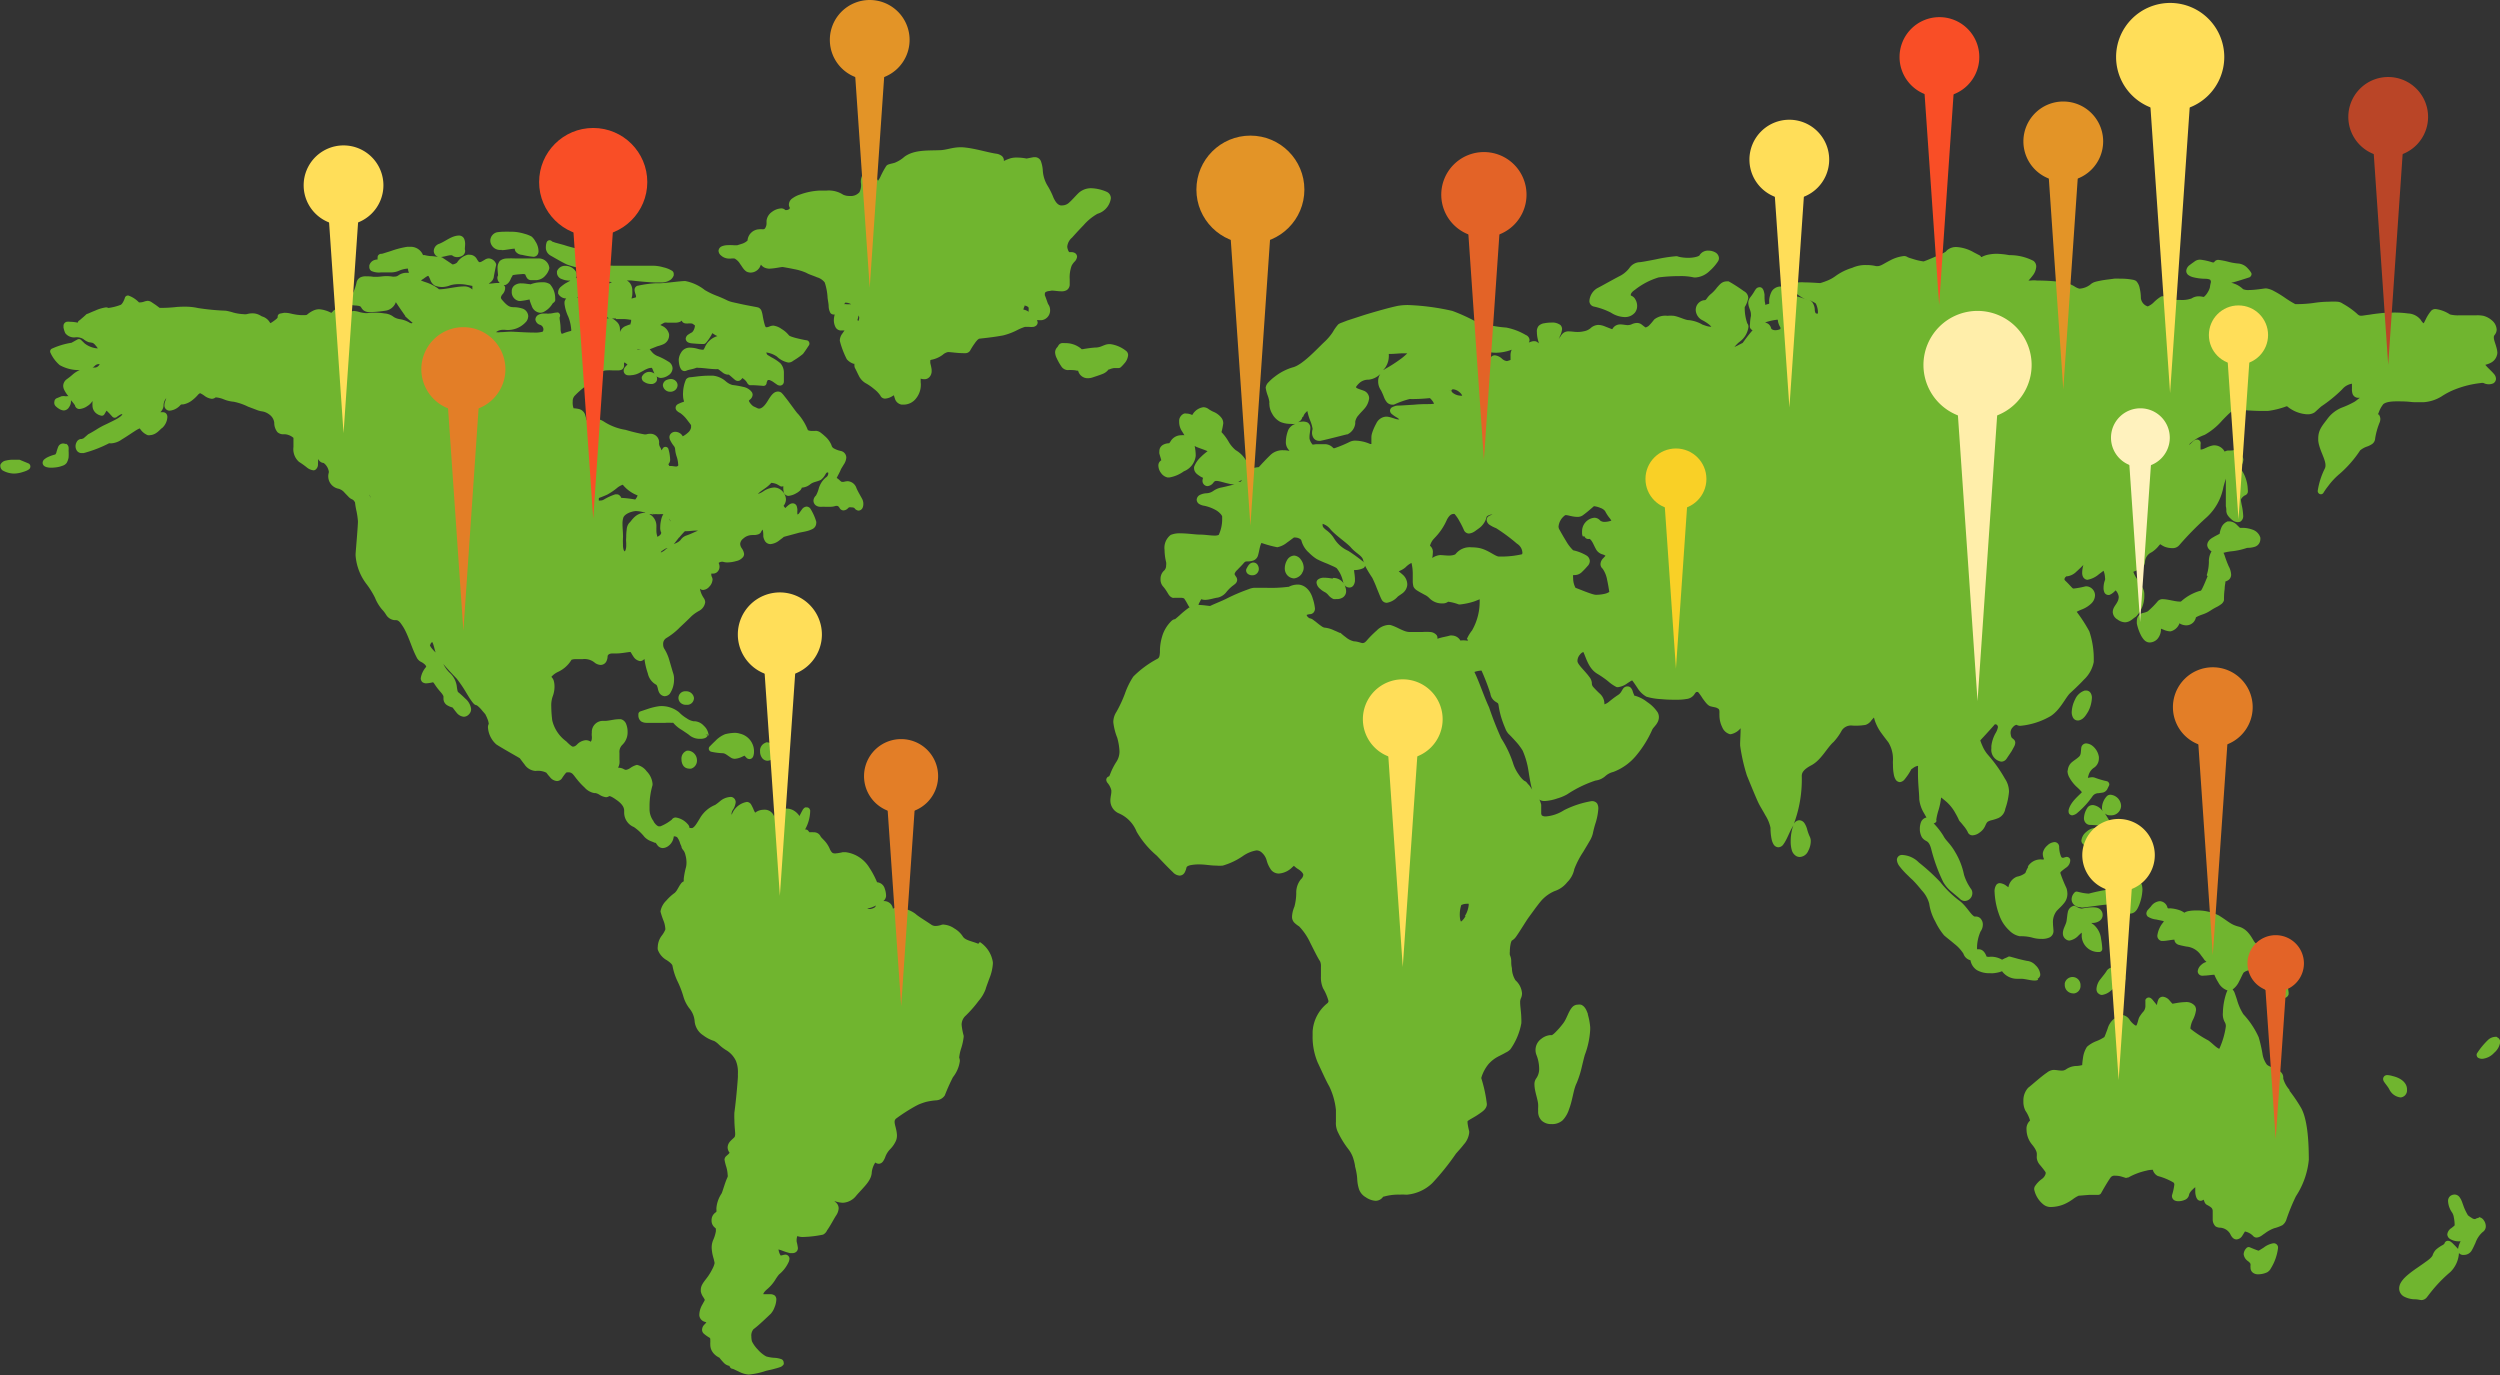 <svg xmlns="http://www.w3.org/2000/svg" viewBox="0 0 255.14 140.35"><rect x="0" y="0" width="255.14" height="140.35" fill="#333333" stroke="none"/><defs><style>.cls-1{fill:#70b52f;}.cls-1,.cls-10,.cls-12,.cls-13,.cls-2,.cls-4,.cls-5,.cls-6,.cls-8,.cls-9{fill-rule:evenodd;}.cls-2,.cls-3{fill:#f94e26;}.cls-4{fill:#e37e27;}.cls-11,.cls-5{fill:#ffde59;}.cls-6,.cls-7{fill:#e39427;}.cls-8{fill:#fea;}.cls-9{fill:#ba4527;}.cls-10{fill:#e36327;}.cls-12{fill:#fff2be;}.cls-13,.cls-14{fill:#f9d026;}</style></defs><g id="Layer_2" data-name="Layer 2"><g id="OBJECTS"><path class="cls-1" d="M211,78.65a1.46,1.46,0,0,0,.13.58,3.81,3.81,0,0,0,.88,1.14,4.47,4.47,0,0,1,.38.38l.08.1c-.31.35-1.18,1-1.36,1.84v.11a.45.45,0,0,0,.08.27.42.42,0,0,0,.29.14h0a1,1,0,0,0,.56-.28,8.8,8.8,0,0,0,1.53-1.69.74.74,0,0,1,.6-.29l.42-.06a.7.7,0,0,0,.46-.33l.18-.37a.28.28,0,0,0,0-.28.31.31,0,0,0-.21-.18,8.84,8.84,0,0,1-1.17-.34.86.86,0,0,0-.34-.07,2.27,2.27,0,0,0-.43.07,1.94,1.94,0,0,1,.05-.2,1.37,1.37,0,0,1,.53-.81,1.12,1.12,0,0,0,.54-.89,1.31,1.31,0,0,0,0-.27,1.79,1.79,0,0,0-.6-1.06,1.17,1.17,0,0,0-.69-.29.51.51,0,0,0-.49.37c-.08.45,0,.77-.26,1s-.47.35-.7.54a1.18,1.18,0,0,0-.43.86Zm.77-7.26a3.18,3.18,0,0,0-.34,1.3,1.17,1.17,0,0,0,.12.52.55.55,0,0,0,.49.32h.08c.5-.09.74-.5,1-.93a3.31,3.31,0,0,0,.37-1.37.88.88,0,0,0-.11-.47.53.53,0,0,0-.48-.29l-.12,0a1.61,1.61,0,0,0-1,.9ZM207,88.46a3.56,3.56,0,0,0-.24.48.84.84,0,0,1-.07.16l0,0a2,2,0,0,1-.85.37,1.42,1.42,0,0,0-.87,1.08l-.2-.14a1.29,1.29,0,0,0-.66-.28.45.45,0,0,0-.37.17,1.16,1.16,0,0,0-.18.74,7.68,7.68,0,0,0,.5,2.41,3.79,3.79,0,0,0,1,1.51,2,2,0,0,0,1.07.59,4.48,4.48,0,0,1,1.24.13,3.31,3.31,0,0,0,1,.14,1.81,1.81,0,0,0,.73-.12.72.72,0,0,0,.47-.65v0c0-.26-.05-.53-.05-.81a1.84,1.84,0,0,1,.39-1.29c.24-.25.49-.47.7-.73a1.49,1.49,0,0,0,.38-1,2,2,0,0,0-.09-.57,14.47,14.47,0,0,1-.62-1.52l0-.12a6.06,6.06,0,0,1,.59-.47.92.92,0,0,0,.41-.7.34.34,0,0,0-.07-.25.38.38,0,0,0-.29-.14,1.17,1.17,0,0,0-.32.09l-.16,0h0s0,0-.09-.11a2.65,2.65,0,0,1-.2-1,.49.49,0,0,0-.14-.35.46.46,0,0,0-.34-.14,1.17,1.17,0,0,0-.75.37,1.33,1.33,0,0,0-.44.75v.1a1.21,1.21,0,0,0,.11.48l0,.07a1.22,1.22,0,0,1-.29,0,1.52,1.52,0,0,0-1.35.73ZM225.3,58.81c-.19.44-.35.86-.5,1.15a1.63,1.63,0,0,1-.18.32l0,0a2.54,2.54,0,0,0-.38.11,4.94,4.94,0,0,0-1.66,1,.51.51,0,0,1-.19,0c-.41,0-1.14-.23-1.64-.24a.64.64,0,0,0-.57.25,8.5,8.5,0,0,1-1,1,2,2,0,0,1-.49.16.8.8,0,0,0-.61.8,1.59,1.59,0,0,0,0,.29,4.84,4.84,0,0,0,.45,1.25c.2.33.41.64.83.67a1.12,1.12,0,0,0,.8-.34,1.51,1.51,0,0,0,.38-1.07v0l.28.11a1.76,1.76,0,0,0,.61.16h.11a1.29,1.29,0,0,0,.89-.82,1.12,1.12,0,0,0,.31.15,1.43,1.43,0,0,0,.39.06,1,1,0,0,0,.77-.37,1.07,1.07,0,0,0,.21-.45,3.8,3.8,0,0,1,.64-.28,3.54,3.54,0,0,0,.85-.41,5.64,5.64,0,0,1,.64-.37,3,3,0,0,0,.42-.26.74.74,0,0,0,.31-.42c0-.23,0-.68.07-1.15a3.31,3.31,0,0,1,.07-.61l0-.15a1.48,1.48,0,0,0,.3-.14.67.67,0,0,0,.29-.58,1.94,1.94,0,0,0-.25-.84,11.61,11.61,0,0,1-.42-1.12,1.89,1.89,0,0,0-.11-.25,4.74,4.74,0,0,1,.75-.15,7.07,7.07,0,0,0,1.67-.36h0a2.3,2.3,0,0,0,.71-.09.81.81,0,0,0,.63-.75.76.76,0,0,0,0-.21,1.25,1.25,0,0,0-.84-.82,2.94,2.94,0,0,0-1-.17h-.24l-.31-.3a1.11,1.11,0,0,0-.74-.36l-.2,0a1.16,1.16,0,0,0-.67.69,2.3,2.3,0,0,0-.15.57c-.11.07-.37.19-.59.32s-.64.34-.68.82a.68.68,0,0,0,.19.45,1,1,0,0,0,.25.21,2,2,0,0,0-.27,1.09,4.75,4.75,0,0,1-.22,1.34Zm-7.79,31.5a3.81,3.81,0,0,0-.75,2.09,1.27,1.27,0,0,0,.08.48.63.63,0,0,0,.4.36l.18,0c.56-.05.75-.52.94-1a4.73,4.73,0,0,0,.29-1.47,2.55,2.55,0,0,0-.05-.41.59.59,0,0,0-.28-.38.44.44,0,0,0-.23-.06.78.78,0,0,0-.58.34ZM208,100a.8.8,0,0,1-.36.07c-.44,0-1-.19-1.42-.18h-.41a1.88,1.88,0,0,1-1.49-.77l0,0-.22.08a3.78,3.78,0,0,1-.64.12,2.31,2.31,0,0,1-.37,0,2.53,2.53,0,0,1-1.33-.31A1.49,1.49,0,0,1,201.1,98a1,1,0,0,1-.72-.67,3.91,3.91,0,0,0-.92-1c-.44-.38-.89-.71-1.07-.89a6.63,6.63,0,0,1-.88-1.39,5.17,5.17,0,0,1-.62-1.82,3.17,3.17,0,0,0-.77-1.37c-.43-.54-.86-1-1-1.12s-.26-.25-.51-.49a7.58,7.58,0,0,1-.76-.85,1.21,1.21,0,0,1-.26-.64.51.51,0,0,1,.42-.5.76.76,0,0,1,.21,0,2.55,2.55,0,0,1,1.62.77A20.61,20.61,0,0,1,198,90a10.74,10.74,0,0,0,2.07,2c.62.52,1,1.22,1.31,1.45a.36.36,0,0,0,.14.09h.12a.63.63,0,0,1,.55.28.87.87,0,0,1,.17.54,1.19,1.19,0,0,1-.23.7,4.17,4.17,0,0,0-.36,1.82l.17,0c.38,0,.62.29.77.66,0,.08.05.08.1.1a1,1,0,0,0,.32,0,2.22,2.22,0,0,1,1.17.29l.06,0c.22-.14.44-.19.59-.29a.31.31,0,0,1,.23,0l.8.22c.39.1.88.21.94.21a1.34,1.34,0,0,1,.82.44,1.48,1.48,0,0,1,.48.91v.1l-.32,0,.32,0a.54.54,0,0,1-.27.37ZM70.83,71.28a.79.79,0,0,0-.84-.73h-.13a.69.69,0,0,0-.62.67.7.7,0,0,0,.21.5.77.77,0,0,0,.54.21h0l.22,0-.06-.32.06.32a.69.69,0,0,0,.61-.64Zm-.69,5.32h0a.84.84,0,0,0-.59.89,1.16,1.16,0,0,0,.15.6.72.72,0,0,0,.59.35h0a.75.75,0,0,0,.26,0,.85.85,0,0,0,.58-.83,1,1,0,0,0-.84-1l-.16,0Zm2.16-1.69a1.44,1.44,0,0,0-.46-.83,1.39,1.39,0,0,0-.91-.47H70.8a1.63,1.63,0,0,1-.7-.29,3.82,3.82,0,0,1-.81-.64,2.84,2.84,0,0,0-2-.61,6.14,6.14,0,0,0-1.15.27l-.78.26a.31.31,0,0,0-.21.28V73a.76.76,0,0,0,.29.63,1.09,1.09,0,0,0,.57.14c.23,0,.49,0,.74,0l1.15,0a3.69,3.69,0,0,1,.63,0,.56.56,0,0,1,.18,0h0a3.26,3.26,0,0,0,.88.73c.34.23.7.46.8.56a1.64,1.64,0,0,0,1.08.34,1.24,1.24,0,0,0,.43-.06.52.52,0,0,0,.36-.37L72,75l.32.06v-.1Zm139.32,26.48h0a.76.76,0,0,0,.71-.72v-.1a.86.86,0,0,0-.25-.63.81.81,0,0,0-1.36.42v.18a.86.86,0,0,0,.88.84Zm-49.57,2.08c-.15-.4-.3-.78-.71-.94l-.1.3.11-.3a1.12,1.12,0,0,0-.31,0,.77.77,0,0,0-.6.28c-.39.45-.54,1.16-.91,1.63a8.34,8.34,0,0,1-.82.94,1.92,1.92,0,0,1-.32.26l-.09,0h-.09a1.68,1.68,0,0,0-.9.37,1.4,1.4,0,0,0-.5,1.67,3.86,3.86,0,0,1,.27,1.35,1.67,1.67,0,0,1-.28,1,1,1,0,0,0-.2.65c0,.7.39,1.61.38,2.13V113a2.33,2.33,0,0,0,0,.37,1.27,1.27,0,0,0,.36,1,1.4,1.4,0,0,0,1,.35h0a1.6,1.6,0,0,0,1.13-.38,2.91,2.91,0,0,0,.66-1.13c.38-1,.44-2,.78-2.68a9.91,9.91,0,0,0,.52-1.64c.14-.57.27-1.12.33-1.28a8.52,8.52,0,0,0,.53-2.55c0-.08,0-.14,0-.21a6.43,6.43,0,0,0-.24-1.31ZM113.19,37.71a2,2,0,0,1,.52-.15l.48,0a.34.34,0,0,0,.2-.09,3.51,3.51,0,0,0,.35-.37,1.47,1.47,0,0,0,.39-.84.54.54,0,0,0-.16-.41,3.26,3.26,0,0,0-1.65-.73h-.1c-.56,0-.8.36-1.48.35a11.69,11.69,0,0,0-1.26.17c-.1,0-.1,0-.15-.06a2.47,2.47,0,0,0-1.65-.56,1.24,1.24,0,0,0-.33,0,.5.5,0,0,0-.34.25.84.84,0,0,1-.15.21.76.76,0,0,0-.18.48,1.49,1.49,0,0,0,.17.61,5.57,5.57,0,0,0,.45.8.83.83,0,0,0,.64.4H109a2.12,2.12,0,0,1,.42,0,1.7,1.7,0,0,1,.48.06l.13,0h0a1,1,0,0,0,1,.77h0a1.54,1.54,0,0,0,.53-.1c.33-.11.65-.21.92-.32a1.38,1.38,0,0,0,.66-.48Zm-8.74-6.12a.8.8,0,0,1,.11-.33l0-.08a1.27,1.27,0,0,1,.24.07c.15.08.19.15.18.19v.12a2.46,2.46,0,0,0,0,.26,1.24,1.24,0,0,0-.59-.23Zm-16.76.83a2,2,0,0,1-.06.32l-.13-.06a3.51,3.51,0,0,0,.12-.49.58.58,0,0,1,.07.22ZM86.6,31.05l-.21,0a.47.47,0,0,0-.23,0l.09-.16h.09a1.09,1.09,0,0,1,.52.16Zm20.49-1.35a.85.85,0,0,0-.41.13l-.05.12,0,.18c.16.37.3.88.37.95a1,1,0,0,1,.17.59,1,1,0,0,1-.82,1,1.4,1.4,0,0,1-.34,0l-.19,0a.53.53,0,0,1,.08.25.43.43,0,0,1-.19.34.68.68,0,0,1-.24.1,2.38,2.38,0,0,1-.46,0l-.41,0h0a5.4,5.4,0,0,0-.79.33,6.53,6.53,0,0,1-1.43.54c-1,.19-2.07.29-2.47.34h0l0,0-.13.1a2.64,2.64,0,0,0-.31.38,7.22,7.22,0,0,0-.48.76.59.59,0,0,1-.38.23,2.13,2.13,0,0,1-.37,0c-.51,0-1.22-.11-1.49-.11a1.15,1.15,0,0,0-.54.28,2.88,2.88,0,0,1-1.07.49.42.42,0,0,0-.2.07V37c0,.12.11.41.14.74v.11a.89.89,0,0,1-.19.59.69.69,0,0,1-.58.26,1.07,1.07,0,0,1-.35-.06h0c0,.07,0,.21,0,.36a2.21,2.21,0,0,1-.47,1.66,1.59,1.59,0,0,1-1.17.63H92a.86.86,0,0,1-.67-.61,3.09,3.09,0,0,1-.1-.34l-.16.09a1.59,1.59,0,0,1-.73.25.52.52,0,0,1-.5-.32,2.9,2.9,0,0,0-.65-.67,5.26,5.26,0,0,0-.89-.61,1.78,1.78,0,0,1-.67-.77c-.15-.29-.28-.59-.36-.72a.6.6,0,0,1-.07-.27.9.9,0,0,1,0-.19l-.07,0a1.53,1.53,0,0,1-.71-.47,9,9,0,0,1-.71-1.87v-.08A1.23,1.23,0,0,1,86,34a3.15,3.15,0,0,1,.19-.27,3,3,0,0,0-.41,0,.65.65,0,0,1-.53-.38,1.58,1.58,0,0,1-.15-.68,2,2,0,0,1,.09-.57l-.11,0a.42.42,0,0,1-.33-.16,1.49,1.49,0,0,1-.18-.65c0-.26-.07-.57-.11-.89a5.9,5.9,0,0,0-.29-1.57,1.5,1.5,0,0,0-.79-.53c-.38-.17-.79-.28-1.1-.46a5.49,5.49,0,0,0-1.22-.37c-.53-.11-1-.19-1.18-.22h0c-.2,0-.86.16-1.39.17A1.33,1.33,0,0,1,78,27.3a1,1,0,0,1-.34-.29c-.05.11-.1.22-.15.31a1.1,1.1,0,0,1-.9.5,1,1,0,0,1-.4-.09c-.32-.19-.44-.48-.67-.78a1.49,1.49,0,0,0-.56-.56,1.46,1.46,0,0,0-.4,0h-.11a1.24,1.24,0,0,1-.89-.32.66.66,0,0,1-.25-.47.54.54,0,0,1,.33-.46,1.67,1.67,0,0,1,.44-.11,5.22,5.22,0,0,1,.82,0h.16l.16,0,.44-.14a1.5,1.5,0,0,0,.61-.34,1.24,1.24,0,0,1,1.21-1.15,1,1,0,0,1,.29,0h.1a.25.25,0,0,0,.22-.15.92.92,0,0,0,.12-.48v-.24a1.28,1.28,0,0,1,.56-.91,1.7,1.7,0,0,1,.93-.35.57.57,0,0,1,.43.17h.07a.49.49,0,0,0,.29-.08c.08-.06.09-.09.09-.1l0-.07a.62.62,0,0,1-.09-.32.8.8,0,0,1,.38-.64,2.56,2.56,0,0,1,.74-.37,6.82,6.82,0,0,1,2-.41l.72,0a2.7,2.7,0,0,1,1.7.42,1.5,1.5,0,0,0,.66.13,1.18,1.18,0,0,0,1-.38,1.6,1.6,0,0,0,.16-.89v0a1.36,1.36,0,0,1,.4-1.19.7.7,0,0,1,.41-.15.6.6,0,0,1,.46.23,2.16,2.16,0,0,1,.21.35,3.36,3.36,0,0,0,.26.48h0a2.59,2.59,0,0,0,.25-.43,9,9,0,0,1,.6-1.1.6.6,0,0,1,.22-.14l.17-.05.44-.11A3.34,3.34,0,0,0,92.3,16c1-.74,2.43-.62,3.53-.67.74,0,1.29-.29,2.15-.3h.22c1.18.07,2.61.54,3.5.66a1.06,1.06,0,0,1,.42.15.59.59,0,0,1,.33.48l0,.11a4.62,4.62,0,0,1,.73-.29,2.32,2.32,0,0,1,.59-.06,5.27,5.27,0,0,1,1,.1l.72-.14h.14a.66.66,0,0,1,.63.5,3.26,3.26,0,0,1,.16.79,3.41,3.41,0,0,0,.45,1.56,7.51,7.51,0,0,1,.65,1.3c.2.42.41.7.71.77a1.18,1.18,0,0,0,.25,0,1.05,1.05,0,0,0,.68-.33c.24-.21.52-.54.87-.89a1.87,1.87,0,0,1,1.36-.53,4.2,4.2,0,0,1,1.54.36.71.71,0,0,1,.44.67A1.92,1.92,0,0,1,112,21.82,5.47,5.47,0,0,0,110.57,23c-.53.54-1,1.07-1.15,1.24a1.39,1.39,0,0,0-.5.92.89.89,0,0,0,.06.3.7.7,0,0,0,.14.27h.2a.76.76,0,0,1,.36.08.45.45,0,0,1,.24.39.83.83,0,0,1-.27.52,1.9,1.9,0,0,0-.28.39,3.45,3.45,0,0,0-.2,1.39c0,.16,0,.33,0,.49h0V29a.69.69,0,0,1-.29.6,1,1,0,0,1-.56.13c-.35,0-.73-.08-1-.07Zm25,27a.88.88,0,0,0-.74.47,1.69,1.69,0,0,0-.23.82,1.05,1.05,0,0,0,.26.72,1,1,0,0,0,.68.32,1.1,1.1,0,0,0,.86-.6l-.28-.17.28.16a1,1,0,0,0,.13-.49,1.4,1.4,0,0,0-.29-.82.92.92,0,0,0-.67-.41ZM185.54,32h0l-.13,0c-.07,0-.15,0-.2-.32a1.43,1.43,0,0,0-.25-.83,1.23,1.23,0,0,0-.34-.26l.5.26.19.12,0,0h0a2.11,2.11,0,0,1,.22.81l0,.14Zm-3.84,1.58a1.22,1.22,0,0,1-.5.12c-.29,0-.43-.12-.45-.21a.75.75,0,0,0-.62-.57l.15-.06a5.62,5.62,0,0,1,1-.22.29.29,0,0,1,.16,0s0,0,0,.06a1.76,1.76,0,0,0,.22.65l.08.16-.06,0Zm-20,21.15A.43.43,0,0,0,162,55a1.14,1.14,0,0,0,.24,0l0,0c.27.2.38.58.65,1.07a1.1,1.1,0,0,0,.63.5,1,1,0,0,1,.33.15l-.22.24a.9.9,0,0,0-.29.61.6.6,0,0,0,.22.47,2.89,2.89,0,0,1,.46,1.15c.11.49.18,1,.22,1.22a1.52,1.52,0,0,1-.46.19,3.88,3.88,0,0,1-.78.1h-.15c-.33,0-1.61-.55-2.06-.71a2.07,2.07,0,0,1-.24-1,1,1,0,0,1,0-.3h.15a1.06,1.06,0,0,0,.7-.27,8.26,8.26,0,0,0,.62-.65.75.75,0,0,0,.23-.5.69.69,0,0,0-.31-.56,4.53,4.53,0,0,0-1.39-.55h0a4.17,4.17,0,0,1-.72-.94c-.28-.45-.54-.92-.68-1.17a.58.58,0,0,1-.09-.33,1.61,1.61,0,0,1,.69-1.15h.06c.22,0,.68.18,1.16.18a.91.91,0,0,0,.58-.17c.47-.34.92-.75,1.12-.92a2.24,2.24,0,0,1,.67.18,1,1,0,0,1,.47.32,4,4,0,0,0,.45.7,2.33,2.33,0,0,1,.19.27v0a2,2,0,0,1-.66.13.72.72,0,0,1-.49-.14.76.76,0,0,0-.6-.28,1.39,1.39,0,0,0-1.24,1.33,1.41,1.41,0,0,0,0,.2.75.75,0,0,0,.08.38ZM156,80.09c-.16-.18-.2-.31-.45-.41h0a2.63,2.63,0,0,1-.51-.57,4.32,4.32,0,0,1-.57-1.06,11,11,0,0,0-1.26-2.7,33.4,33.4,0,0,1-1.24-3.16c-.47-1-.9-2.29-1.34-3.27-.05-.11-.1-.23-.16-.34a2.49,2.49,0,0,1,.67-.14h.06a23.17,23.17,0,0,1,.9,2.34,1.16,1.16,0,0,0,.59.87c.2.14.21.1.25.34a8.25,8.25,0,0,0,.4,1.62c.1.29.21.55.3.77a1.64,1.64,0,0,0,.32.52c.1.09.44.44.76.8a5.8,5.8,0,0,1,.68.91,8.22,8.22,0,0,1,.58,2c.09.55.18,1.19.32,1.74a2.17,2.17,0,0,0,.07.24c-.13-.2-.25-.38-.37-.53Zm-6.19-14.8c0,.08,0,.08,0,.08a.35.35,0,0,1-.16,0,2.6,2.6,0,0,0-.61,0,1,1,0,0,0-.82-.51.71.71,0,0,0-.24,0c-.34.11-.81.16-1.28.33v-.1a.47.47,0,0,0-.07-.25.93.93,0,0,0-.66-.34,5.1,5.1,0,0,0-.81,0c-.47,0-1,0-1.29,0-.63,0-1.26-.53-2-.72l-.21,0a1.86,1.86,0,0,0-1.16.57,10.26,10.26,0,0,0-1,1c-.22.26-.32.27-.44.28s-.45-.16-.89-.18a1.92,1.92,0,0,1-.81-.41,5.44,5.44,0,0,1-.55-.45l-.08,0s-.27-.13-.59-.26a2.79,2.79,0,0,0-1-.28.94.94,0,0,1-.21-.1,7.55,7.55,0,0,1-.63-.48l-.31-.23a.71.71,0,0,0-.34-.14.71.71,0,0,1-.2-.16.36.36,0,0,1-.1-.18h0a1.07,1.07,0,0,1,.36-.08.52.52,0,0,0,.34-.16.62.62,0,0,0,.15-.42,4.59,4.59,0,0,0-.22-1c-.3-1.05-1-1.46-1.57-1.44a2,2,0,0,0-.89.23l-.06,0a14,14,0,0,1-2.2.1h-1.3a1.82,1.82,0,0,0-.53.14,19.15,19.15,0,0,0-2.17.92c-.51.27-1.41.61-1.75.79h0c-.2,0-.71-.1-1.19-.1,0-.13.11-.27.17-.4a1.6,1.6,0,0,1,.11-.19,1,1,0,0,0,.38.07c.44,0,.94-.19,1.3-.23a1.55,1.55,0,0,0,.89-.58,3.77,3.77,0,0,1,.64-.63,2.85,2.85,0,0,0,.3-.24.57.57,0,0,0,.15-.36.58.58,0,0,0-.14-.36,1.71,1.71,0,0,1-.13-.23v0a.87.87,0,0,1,.28-.42c.19-.21.44-.44.65-.69s.28-.16.57-.19a1.5,1.5,0,0,0,.48-.11.78.78,0,0,0,.41-.47c.1-.32.15-.7.24-1a1.39,1.39,0,0,1,.12-.3l0,0a11.86,11.86,0,0,0,1.61.44,2.25,2.25,0,0,0,1-.48c.32-.22.63-.47.7-.51h0a.3.3,0,0,1,.15,0,.88.88,0,0,1,.42.11.36.36,0,0,1,.22.28,2.49,2.49,0,0,0,.75,1.16,4.4,4.4,0,0,0,.8.65,11.18,11.18,0,0,0,1.07.47l.63.28a2.65,2.65,0,0,1,.32.17,3.14,3.14,0,0,1,.63,1.28c.08.36.26.68.65.7s.55-.34.59-.65V59.1c0-.33-.08-.7-.09-.92h.07a2.17,2.17,0,0,0,.86-.19.33.33,0,0,0,.19-.25h0a13.23,13.23,0,0,0,.74,1.23,11.5,11.5,0,0,1,.46,1.06c.2.48.4,1,.5,1.17a.58.58,0,0,0,.52.32,1.89,1.89,0,0,0,1.09-.6c.09-.1.3-.21.52-.38a1.21,1.21,0,0,0,.48-.83v-.1a1.34,1.34,0,0,0-.51-1,4.16,4.16,0,0,0-.36-.29l.16-.09a2,2,0,0,0,.54-.34,2.15,2.15,0,0,1,.6-.44h0a4.63,4.63,0,0,1,.13,1.15c0,.26,0,.52,0,.74a2.2,2.2,0,0,0,.08.55,1,1,0,0,0,.39.39c.23.15.51.29.76.43a1.59,1.59,0,0,1,.46.33,1.76,1.76,0,0,0,1.35.54.89.89,0,0,0,.57-.17h0a4.66,4.66,0,0,1,1.07.27.61.61,0,0,0,.22,0,7,7,0,0,0,1.43-.32l.5-.2v.24a5.91,5.91,0,0,1-.78,2.94,3.89,3.89,0,0,0-.53.88Zm-.24,28.19a1.68,1.68,0,0,1-.34.47l-.13.11h0a1.7,1.7,0,0,1-.07-.18,2.44,2.44,0,0,1-.05-.51,3.07,3.07,0,0,1,.15-1l0,0a1.14,1.14,0,0,1,.53-.13h0a.67.67,0,0,1,.23,0h0v.12a2.58,2.58,0,0,1-.39,1.13ZM126.72,49h0c-.06.14-.07.16-.22.19l-.13,0a1.59,1.59,0,0,0,.35-.22Zm12.48,8.42a1.83,1.83,0,0,1-.08-.25c-.1-.46-.69-.67-1.22-1.26-.35-.44-1.58-1.25-2.12-1.89a1.63,1.63,0,0,0-.8-.56h0v.13c0,.17.1.29.36.5a2.89,2.89,0,0,1,.83.89,3.25,3.25,0,0,0,1.43,1.24,17,17,0,0,1,1.64,1.2ZM133,42.53a1.05,1.05,0,0,1,.26-.43l.16-.16a5.61,5.61,0,0,0,.3,1,3.64,3.64,0,0,1,.24.84v0a1.67,1.67,0,0,0-.06.39,1,1,0,0,0,.16.54.68.68,0,0,0,.54.28l.14,0c.47-.08,2.7-.66,2.71-.66l.06,0a1.4,1.4,0,0,0,.8-1.1l0-.19v0a1.32,1.32,0,0,1,.35-.68c.21-.26.44-.47.55-.61a1.94,1.94,0,0,0,.52-1.11.84.84,0,0,0-.59-.78c-.27-.1-.51-.17-.64-.24l-.1-.06,0-.09a2.38,2.38,0,0,1,.27-.32,1.34,1.34,0,0,1,1-.4,2,2,0,0,0,1.21-.59,1.24,1.24,0,0,0-.23.77,1.57,1.57,0,0,0,.29.91,7.21,7.21,0,0,1,.33.76,2,2,0,0,0,.26.44.76.76,0,0,0,.54.26l.18,0a9.28,9.28,0,0,1,1.62-.58h.08a3.47,3.47,0,0,0,.47,0c.56,0,1.29-.07,1.51-.09a1.71,1.71,0,0,1,.27.3,1.25,1.25,0,0,1,.15.27c-.38.08-1,0-2,.1l-1.49.09c-.22,0-.4,0-.56.08a1,1,0,0,0-.24.1.41.41,0,0,0-.2.34.47.47,0,0,0,.13.3,3.58,3.58,0,0,0,.62.43,2,2,0,0,1,.2.16l-.14,0c-.21,0-.6-.21-1.12-.28h-.1a1.2,1.2,0,0,0-1,.71,5.35,5.35,0,0,0-.43,1,1.56,1.56,0,0,0-.06.47c0,.2,0,.38,0,.51v.1l-.13,0a4,4,0,0,0-1.48-.34,1.25,1.25,0,0,0-.63.14,12.47,12.47,0,0,1-1.52.63l-.12,0a1.15,1.15,0,0,0-.87-.41h-.89l-.35.05a1.25,1.25,0,0,1-.33-.64v-.13c0-.29.08-.61.09-.91a.63.63,0,0,0-.32-.6,1.3,1.3,0,0,0-.42-.08,3.35,3.35,0,0,0-.53.07.72.72,0,0,0,.46-.53Zm8.19-4.79a2,2,0,0,0,.54-1.25,1.73,1.73,0,0,0,0-.37h.19c.43,0,.87-.06,1.23-.06l.47,0a5.54,5.54,0,0,1-.79.66,14.84,14.84,0,0,1-1.39.89,1.43,1.43,0,0,0-.24.16l0,0Zm5.24,17.15a1.69,1.69,0,0,0-.49.81.78.78,0,0,1,.29.7,3.43,3.43,0,0,1-.06.55,1.6,1.6,0,0,1,.79-.3c.26,0,.61.05.93.05s.65-.09.68-.18a1.83,1.83,0,0,1,1.63-.66,3.94,3.94,0,0,1,.77.07c.91.19,1.63.86,2,.87l.34,0a9.44,9.44,0,0,0,2-.23s.06,0,.06-.18a1.15,1.15,0,0,0-.56-.91,18.13,18.13,0,0,0-2.13-1.58,3.06,3.06,0,0,1-.63-.32.68.68,0,0,1-.33-.52.49.49,0,0,1,.15-.34,1.08,1.08,0,0,1,.28-.15l.17-.08a1.57,1.57,0,0,0-.39.1c-.18.08-.22.16-.22.19a2,2,0,0,1-.82,1.17l-.36.26a1.24,1.24,0,0,1-.62.24.57.57,0,0,1-.51-.36,9,9,0,0,0-.47-.93,3.72,3.72,0,0,0-.49-.71h-.09c-.17,0-.41.07-.68.58a6.07,6.07,0,0,1-1.24,1.85Zm1.69-15c.06-.16.07-.14.19-.16a1.15,1.15,0,0,1,.61.27,1.1,1.1,0,0,1,.24.25l.07.13h0a.4.4,0,0,1-.17,0,1.35,1.35,0,0,1-.65-.19c-.21-.12-.29-.26-.28-.3v0l-.29-.1.3.09ZM152.66,36a4.74,4.74,0,0,0,1.62-.31,1.31,1.31,0,0,0-.12.64v.18c0,.09,0,.17,0,.22a1.84,1.84,0,0,1-.37.12.87.87,0,0,1-.49-.23,1.29,1.29,0,0,0-.75-.36.53.53,0,0,0-.39.18c-.07.07-.1.1-.1.11a1.68,1.68,0,0,1-.58.3h0c0-.14,0-.25,0-.36v-.08a1.29,1.29,0,0,0-.14-.66,3.9,3.9,0,0,0,1.34.25Zm90.14,6.24s0,0,0,.1a.86.86,0,0,1,.13.42,1,1,0,0,1-.06.32,7.35,7.35,0,0,0-.47,1.65.74.74,0,0,1-.29.57,2.17,2.17,0,0,1-.5.26,2.25,2.25,0,0,0-.74.4,11.65,11.65,0,0,1-2.06,2.37,7.05,7.05,0,0,0-1.2,1.27,6.52,6.52,0,0,0-.48.68.3.3,0,0,1-.38.14.33.33,0,0,1-.21-.35,7.78,7.78,0,0,1,.7-2.21.71.71,0,0,0,.09-.38c0-.64-.65-1.6-.74-2.51v-.21c0-.92.44-1.34,1-2.1a3.43,3.43,0,0,1,1.46-1.08,8.91,8.91,0,0,0,1.28-.6c.12-.08.28-.21.5-.38h-.13a.62.62,0,0,1-.59-.36,1.41,1.41,0,0,1-.08-.56v-.22c0-.1,0-.2,0-.3h0a1.63,1.63,0,0,0-1,.58,14.3,14.3,0,0,1-2.12,1.73c-.42.36-.55.51-.71.63a1.28,1.28,0,0,1-.61.18h-.17a3.5,3.5,0,0,1-2-.81l-.08,0a8.58,8.58,0,0,1-1.89.47l-.6,0c-1,0-2-.11-2.56-.11H228a1.85,1.85,0,0,0-.43.31c-.23.2-.5.48-.78.77A6.75,6.75,0,0,1,225,44.38a4.45,4.45,0,0,0-1.51.9l-.09.13.1-.07c.1-.09.21-.21.34-.32a.61.61,0,0,1,.37-.16.39.39,0,0,1,.37.26.59.59,0,0,1,0,.25c0,.13,0,.27,0,.38v.13c.37,0,.66-.32,1.32-.43l.14,0a1.21,1.21,0,0,1,1,.64.87.87,0,0,1,.32-.11c.29,0,.59,0,.62-.06a.69.69,0,0,1,.24,0,.54.54,0,0,1,.5.39c0,.12.06.21.07.24a.51.51,0,0,1,.16.37,1.21,1.21,0,0,1-.19.56,1.22,1.22,0,0,1-.2.25v0a3.46,3.46,0,0,1,.39.54,3.83,3.83,0,0,1,.45,1.68,1,1,0,0,1,0,.3.45.45,0,0,1-.3.31,1,1,0,0,0-.4.41l0,.08a5.41,5.41,0,0,0,.11.62,6,6,0,0,1,.12.94.65.65,0,0,1-.3.63.7.7,0,0,1-.25.05,1,1,0,0,1-.67-.31,1.8,1.8,0,0,1-.4-.46.92.92,0,0,1-.1-.36c0-.14,0-.31-.05-.49,0-.37,0-.81,0-1.21s0-.59,0-.81,0-.33,0-.49,0-.2,0-.31c-.08.26-.16.53-.24.82a5.57,5.57,0,0,1-1.67,3.08,32.3,32.3,0,0,0-2.81,2.85.88.88,0,0,1-.77.34,2.2,2.2,0,0,1-.77-.15,2.55,2.55,0,0,1-.43-.25,1.5,1.5,0,0,0-.2.22,3,3,0,0,1-.68.6,1.15,1.15,0,0,0-.68,1,.86.86,0,0,1-.58.75c-.24.11-.5.19-.61.25a3.21,3.21,0,0,0,.34.67c.21.35.47.73.63,1a1.4,1.4,0,0,1,.15.71,3,3,0,0,1-.86,2.2c-.33.19-.57.55-1.11.57a1.35,1.35,0,0,1-.77-.29.93.93,0,0,1-.48-.74c0-.53.39-.77.55-1.23a1.16,1.16,0,0,0,.06-.33,1.09,1.09,0,0,0-.32-.67l-.1.1a1.6,1.6,0,0,1-.54.37h-.11a.45.45,0,0,1-.42-.33,1.08,1.08,0,0,1-.06-.4,2.22,2.22,0,0,1,.15-.8.54.54,0,0,0,0-.22,2.15,2.15,0,0,0-.15-.72l0,0-.47.35a2.42,2.42,0,0,1-1.17.57H213a.57.57,0,0,1-.42-.31.92.92,0,0,1-.08-.43,2.94,2.94,0,0,1,.12-.77c-.17.17-.43.43-.69.66a1.67,1.67,0,0,1-.91.49h-.12l-.1.08a.37.37,0,0,0-.11.23s0,.07.08.14c.51.48.74.82.83.8h.08a8.8,8.8,0,0,0,1.16-.22l.14,0a.93.93,0,0,1,.83.93,1.2,1.2,0,0,1-.35.79,2.9,2.9,0,0,1-1,.64,3.9,3.9,0,0,0-.52.24,15.48,15.48,0,0,1,1.29,2,8.82,8.82,0,0,1,.45,3v.12a3.34,3.34,0,0,1-1,1.8c-.53.57-1.11,1.1-1.38,1.35-.47.41-1,1.7-2,2.36a7.53,7.53,0,0,1-3.07,1,.7.7,0,0,1-.43-.1.63.63,0,0,0-.36.23.79.79,0,0,0-.25.58v.06c.07.52.13.43.31.61a.44.44,0,0,1,.17.36.94.94,0,0,1-.13.41c-.07.14-.16.29-.24.44l-.53.79a.64.64,0,0,1-.54.28,1.22,1.22,0,0,1-1-1.34c0-.09,0-.17,0-.25a3.54,3.54,0,0,1,.42-1.3,1.76,1.76,0,0,0,.25-.63v0c0-.19-.17-.3-.24-.29s-.09,0-.16.1c-.31.36-1.09,1.21-1.4,1.54a4.75,4.75,0,0,0,.2.52,3.44,3.44,0,0,0,.62,1,14,14,0,0,1,1.69,2.38,2.39,2.39,0,0,1,.42,1.35,7,7,0,0,1-.38,1.74,1.24,1.24,0,0,1-.69.93,4.69,4.69,0,0,1-.8.25c-.4.14-.38.18-.59.62a1.56,1.56,0,0,1-.53.61,1.28,1.28,0,0,1-.73.29.5.5,0,0,1-.49-.34,3.3,3.3,0,0,0-.45-.66c-.2-.26-.39-.46-.39-.46l-.06-.1s-.13-.31-.36-.7a4.33,4.33,0,0,0-.89-1.14c-.23-.2-.43-.36-.57-.46a6.74,6.74,0,0,1-.25,1.25,6.4,6.4,0,0,0-.24,1,.45.45,0,0,1,0,.21.38.38,0,0,1-.27.18,7.26,7.26,0,0,1,1,1.28c.24.49.68.74,1.21,1.67a7.26,7.26,0,0,1,.89,2.3,5.07,5.07,0,0,0,.75,1.49.75.75,0,0,1,.1.38.8.8,0,0,1-.77.8.7.7,0,0,1-.5-.22c-.16-.15-.51-.43-.86-.73a3.61,3.61,0,0,1-.85-1,17.45,17.45,0,0,1-1.18-3.2c-.14-.61-.3-.8-.43-.9s-.34-.15-.55-.44a1.72,1.72,0,0,1-.22-.88,2,2,0,0,1,.12-.68.78.78,0,0,1,.56-.47h0q-.12-.2-.24-.42a3.45,3.45,0,0,1-.5-1.45c0-.58-.13-1.59-.13-2.62,0-.17,0-.35,0-.52V78.3a.33.33,0,0,0,0-.14,1.08,1.08,0,0,0-.44.18l-.24.17a5.83,5.83,0,0,1-.66,1,.73.73,0,0,1-.51.31.55.55,0,0,1-.44-.28,1.6,1.6,0,0,1-.16-.42,5.06,5.06,0,0,1-.1-1.07,3.62,3.62,0,0,1,0-.47v-.17a3.27,3.27,0,0,0-.44-1.6c-.06-.1-.38-.49-.69-.92a4.8,4.8,0,0,1-.75-1.43.91.91,0,0,0-.07-.23l0,0-.24.27a1.16,1.16,0,0,1-.61.48,6,6,0,0,1-1.34.07,1.13,1.13,0,0,0-1.08.49,5.84,5.84,0,0,1-.83,1.17c-.68.59-1.27,1.85-2.26,2.38-.82.43-1,.77-1,1.1a12.94,12.94,0,0,1-.81,4.9.72.72,0,0,1,.28-.3h0a.7.7,0,0,1,.29-.08.68.68,0,0,1,.54.34,2.34,2.34,0,0,1,.23.51,4.67,4.67,0,0,0,.27.79,1,1,0,0,1,.12.49,2.16,2.16,0,0,1-.26,1,1,1,0,0,1-.85.62.85.85,0,0,1-.31-.06,1,1,0,0,1-.52-.65,3.17,3.17,0,0,1-.11-.88,5,5,0,0,1,.14-1.2,3.38,3.38,0,0,1,.15-.45l-.12.2c-.3.51-.57,1.29-.9,1.73a.65.65,0,0,1-.53.32.6.6,0,0,1-.5-.32,1.69,1.69,0,0,1-.19-.52,5.74,5.74,0,0,1-.11-1.15,3.79,3.79,0,0,0-.51-1.25c-.28-.52-.59-1-.73-1.31-.26-.53-1.17-2.78-1.17-2.78v0a18.58,18.58,0,0,1-.69-3.06v-.12c0-.34.05-1.07.05-1.64a1.72,1.72,0,0,1-1,.61h-.09a1.2,1.2,0,0,1-.78-.7,2.73,2.73,0,0,1-.29-1.26,1.34,1.34,0,0,1,0-.2v-.08c0-.33-.08-.34-.24-.43s-.44-.1-.71-.19-.53-.47-.76-.78a5.72,5.72,0,0,0-.47-.66.36.36,0,0,0-.19,0s-.09.06-.2.25a1.12,1.12,0,0,1-.82.46,4.86,4.86,0,0,1-.9.07h-.38c-.17,0-.7,0-1.28-.06a6.31,6.31,0,0,1-1.51-.25,2.58,2.58,0,0,1-.92-.91c-.21-.31-.43-.64-.53-.75l-.13.06-.36.23a2,2,0,0,1-.89.39.52.52,0,0,1-.21,0,4,4,0,0,1-.86-.59,10,10,0,0,0-1.06-.74c-.95-.54-1.18-1.66-1.47-2.25l0,0a.76.76,0,0,0-.35.27,1,1,0,0,0-.25.59v.07c0,.34.77,1,1.2,1.6a1.16,1.16,0,0,1,.27.64.52.52,0,0,0,.14.4,9.43,9.43,0,0,0,.67.68,1.39,1.39,0,0,1,.47,1v.09a1.45,1.45,0,0,0,.5-.29,10.2,10.2,0,0,1,.84-.63c.37-.22.38-.43.6-.72a.54.54,0,0,1,.42-.19.47.47,0,0,1,.4.23.88.88,0,0,1,.13.28,3.42,3.42,0,0,0,.18.45l.07,0a3.55,3.55,0,0,1,1.23.64,3.72,3.72,0,0,1,1.07,1.06,1,1,0,0,1,.12.47c0,.64-.54,1-.67,1.27a11.07,11.07,0,0,1-1.64,2.65,5.57,5.57,0,0,1-2.34,1.68,1.87,1.87,0,0,0-.82.43,1.83,1.83,0,0,1-1,.45,12.07,12.07,0,0,0-2.88,1.4,4.44,4.44,0,0,1-1,.42,4.71,4.71,0,0,1-1.31.27,1.06,1.06,0,0,1-.43-.08l-.11-.07a2.2,2.2,0,0,1,.19.54v.14c0,.24,0,.47,0,.66a.48.48,0,0,0,.06.27s.08.08.29.11h.15a4,4,0,0,0,1.82-.63,9.81,9.81,0,0,1,2.82-.93.66.66,0,0,1,.56.23,1,1,0,0,1,.13.53,6.33,6.33,0,0,1-.27,1.44,9.82,9.82,0,0,0-.29,1.1,2.78,2.78,0,0,1-.35.81c-.18.32-.41.69-.64,1.08a8.9,8.9,0,0,0-.9,1.74,2.59,2.59,0,0,1-.73,1.35,2.7,2.7,0,0,1-1.28.9A3.82,3.82,0,0,0,157.23,92c-.49.6-.95,1.27-1.2,1.6s-.89,1.41-1.31,2a1.29,1.29,0,0,1-.44.4l0,0a1.43,1.43,0,0,0-.1.28,3.59,3.59,0,0,0-.09.81,1.57,1.57,0,0,0,0,.38,1.41,1.41,0,0,1,.14.58c0,.23,0,.48.07.75a2.4,2.4,0,0,0,.36,1.24,2,2,0,0,1,.67,1.31,1.14,1.14,0,0,1-.13.57,1,1,0,0,0-.06.38c0,.42.11,1,.12,1.66a3.87,3.87,0,0,1,0,.48,6.66,6.66,0,0,1-1.11,2.64,1.43,1.43,0,0,1-.48.34c-.18.11-.41.22-.64.34a3.48,3.48,0,0,0-1.11.83,3.91,3.91,0,0,0-.75,1.43v0a14.25,14.25,0,0,1,.57,2.63v.13c-.09.46-.46.67-.83.93s-.79.47-1,.61-.12.11-.14.27a6.36,6.36,0,0,0,.17.86v.16a2.15,2.15,0,0,1-.56,1.2c-.28.37-.61.71-.8.94a25.43,25.43,0,0,1-2.41,3,4.3,4.3,0,0,1-2.54,1.17h-.19a5,5,0,0,0-.59,0,5.37,5.37,0,0,0-1.58.19c-.11,0-.16.08-.16.09a.94.94,0,0,1-.72.35h0a2,2,0,0,1-1-.36,1.53,1.53,0,0,1-.7-.84,4,4,0,0,1-.18-1.08,5.88,5.88,0,0,0-.14-.91c-.05-.22-.08-.32-.08-.32l0-.06a4.65,4.65,0,0,0-.15-.65,3,3,0,0,0-.49-1,9.28,9.28,0,0,1-1.07-1.71,2.1,2.1,0,0,1-.24-1.14c0-.27,0-.55,0-.81s0-.27,0-.39a7.32,7.32,0,0,0-.68-2.41c-.33-.55-.93-1.92-1.18-2.43a6.75,6.75,0,0,1-.52-2.74c0-.13,0-.26,0-.4a4,4,0,0,1,1.5-2.91.31.31,0,0,0,.12-.23,4.92,4.92,0,0,0-.55-1.29,2.7,2.7,0,0,1-.22-1.22c0-.37,0-.73,0-1a1.21,1.21,0,0,0-.09-.55c-.22-.31-.6-1.09-1-1.88a6.17,6.17,0,0,0-1.14-1.68,2.66,2.66,0,0,1-.51-.4.86.86,0,0,1-.21-.6,2.89,2.89,0,0,1,.24-1,5.43,5.43,0,0,0,.19-1.4,2.14,2.14,0,0,1,.48-1.41.69.69,0,0,0,.24-.44c0-.12-.14-.35-.54-.6a2.65,2.65,0,0,1-.42-.33l-.17.15a2.14,2.14,0,0,1-1.35.64,1,1,0,0,1-.81-.38,3,3,0,0,1-.46-1,1.65,1.65,0,0,0-.57-.83.77.77,0,0,0-.47-.15,3.34,3.34,0,0,0-1.34.55,7.07,7.07,0,0,1-2.09,1,3.77,3.77,0,0,1-.65,0c-.62,0-1.11-.12-1.71-.12a4.31,4.31,0,0,0-1,.09c-.26.08-.32.15-.35.25a1.81,1.81,0,0,1-.18.49.6.6,0,0,1-.51.31,1,1,0,0,1-.69-.35c-.56-.52-1.64-1.68-1.64-1.68A9.35,9.35,0,0,1,116,84.88,3.39,3.39,0,0,0,114.17,83a1.42,1.42,0,0,1-.85-1.28c0-.37.1-.68.1-.92v-.14a1.82,1.82,0,0,0-.39-.76.56.56,0,0,1-.13-.31.4.4,0,0,1,.14-.29l.17-.09h0s.06-.13.11-.26a6.58,6.58,0,0,1,.62-1.21,1.91,1.91,0,0,0,.31-1.09,6.19,6.19,0,0,0-.23-1.36,6.11,6.11,0,0,1-.4-1.58,1.92,1.92,0,0,1,.32-1.06,13.44,13.44,0,0,0,.87-1.87,7.72,7.72,0,0,1,.85-1.73,10.23,10.23,0,0,1,2.47-1.82c.18-.1.22-.25.25-.67a5.12,5.12,0,0,1,.21-1.56,3.6,3.6,0,0,1,1-1.66.59.59,0,0,1,.33-.15l.09-.07.35-.3a9.11,9.11,0,0,1,1-.82l.05,0,0,0a3,3,0,0,1-.2-.32,5.22,5.22,0,0,0-.36-.6s-.11-.07-.3-.07-.45,0-.68,0a.75.75,0,0,1-.2,0c-.33-.13-.41-.36-.55-.57a4.54,4.54,0,0,0-.37-.53,1.06,1.06,0,0,1-.31-.8,1.15,1.15,0,0,1,.31-.83.69.69,0,0,0,.26-.57,1.16,1.16,0,0,0,0-.34,5.44,5.44,0,0,1-.16-1.25,1.65,1.65,0,0,1,.63-1.53,2.41,2.41,0,0,1,1-.16c.7,0,1.52.13,2,.13s1.05.1,1.48.1a1,1,0,0,0,.42-.07h0a3.8,3.8,0,0,0,.35-1.56c0-.1,0-.21,0-.31s-.23-.41-.61-.64a4.16,4.16,0,0,0-1.2-.46,1.39,1.39,0,0,1-.51-.17.53.53,0,0,1-.28-.45.58.58,0,0,1,.35-.5,1.72,1.72,0,0,1,.65-.16,1.27,1.27,0,0,0,.67-.22,2.12,2.12,0,0,1,.82-.36c.46-.09.93-.22,1.37-.32-.6,0-1.5-.37-1.86-.36-.07,0-.16,0-.29.17a.84.84,0,0,1-.59.36.46.46,0,0,1-.23-.05.54.54,0,0,1-.3-.49.94.94,0,0,1,.06-.3l-.24-.12c-.27-.19-.64-.36-.68-.84l0-.15a2.63,2.63,0,0,1,.67-1,6.27,6.27,0,0,1,.71-.61l-.18-.08c-.3-.12-.68-.24-1-.38l.14-.29-.14.29-.14-.08a4.72,4.72,0,0,1,.11,1,1.92,1.92,0,0,1-1.21,1.59,3.55,3.55,0,0,1-1.49.63h-.16a1.1,1.1,0,0,1-.68-.46,1.27,1.27,0,0,1-.27-.74.6.6,0,0,1,.29-.55l0,0v0c0-.08-.1-.35-.19-.69a1,1,0,0,1,0-.24.73.73,0,0,1,.39-.66,1.25,1.25,0,0,1,.61-.15h0a1.3,1.3,0,0,0,.15-.21,1.25,1.25,0,0,1,1.09-.61,1.17,1.17,0,0,1,.32,0l-.24-.39a1.74,1.74,0,0,1-.3-1,.82.82,0,0,1,.5-.82.65.65,0,0,1,.27,0c.33,0,.54.16.58.13l0,0a1.52,1.52,0,0,1,1.11-.78.88.88,0,0,1,.56.2,3.28,3.28,0,0,0,.58.31,2,2,0,0,1,.69.54.9.9,0,0,1,.21.6,7.07,7.07,0,0,1-.18.89h0a5.09,5.09,0,0,1,.74,1,3.16,3.16,0,0,0,.71.84,3,3,0,0,1,1.39,1.85v.09a1.32,1.32,0,0,1,.3-.09,5.1,5.1,0,0,1,.67-.12c.23-.25.86-.94,1.28-1.32a1.79,1.79,0,0,1,1.21-.4,2.73,2.73,0,0,1,.64.07l-.2-.27a1.19,1.19,0,0,1-.17-.68,3.43,3.43,0,0,1,.26-1.22,1.22,1.22,0,0,1,.72-.59h0a2.45,2.45,0,0,1-.48,0,2.7,2.7,0,0,1-1.06-.2,2,2,0,0,1-.84-.84,2,2,0,0,1-.28-.93.66.66,0,0,1,0-.24,3.07,3.07,0,0,0-.17-.68,3.73,3.73,0,0,1-.21-.81.94.94,0,0,1,.31-.57,4.52,4.52,0,0,1,.63-.56,5.55,5.55,0,0,1,1.79-.93c1-.22,2.47-1.86,3.27-2.61a5.52,5.52,0,0,0,.85-1,4.69,4.69,0,0,1,.55-.78,1.21,1.21,0,0,1,.36-.18l.57-.22,1.69-.55c1.27-.39,2.7-.79,3.49-.95a6.18,6.18,0,0,1,1-.08,24,24,0,0,1,4.54.6,18.13,18.13,0,0,1,2.23,1,11.9,11.9,0,0,0,3.27.7,6.23,6.23,0,0,1,2,.76.59.59,0,0,1,.38.5.51.51,0,0,1-.08.27,2.15,2.15,0,0,1,.45-.14h.13a.52.52,0,0,1,.42.22.42.42,0,0,0,0-.14,3.27,3.27,0,0,1-.17-1,.89.89,0,0,1,.17-.63,1,1,0,0,1,.58-.28,4.11,4.11,0,0,1,.73-.07,1.39,1.39,0,0,1,.92.25.61.61,0,0,1,.17.42,2.07,2.07,0,0,1-.24.75c0,.09-.07.17-.1.26.1-.14.19-.3.29-.43a.84.84,0,0,1,.75-.35c.28,0,.56.06.9.06a2.72,2.72,0,0,0,.61-.07,1.43,1.43,0,0,0,.7-.32,1.21,1.21,0,0,1,.78-.33,1.88,1.88,0,0,1,.7.16l.72.28s.09-.11.14-.19a.9.9,0,0,1,.7-.3c.28,0,.53.07.75.07a1.16,1.16,0,0,0,.37-.07,1.31,1.31,0,0,1,.57-.15.79.79,0,0,1,.52.19c.12.09.22.18.36.27h0a.84.84,0,0,0,.43-.28c.18-.18.34-.4.46-.54a1.82,1.82,0,0,1,1.33-.37,4.24,4.24,0,0,1,.66,0c.58.1,1.19.45,1.53.44a3.51,3.51,0,0,1,1.4.46l.32.11a1.93,1.93,0,0,0,.53.11h.05v0l-.14-.16a4.07,4.07,0,0,0-.73-.49,1.22,1.22,0,0,1-.72-1.06,1,1,0,0,1,.83-1c.2,0,.2-.06.29-.16a2.27,2.27,0,0,1,.48-.52,3.84,3.84,0,0,0,.58-.63c.25-.27.48-.59.93-.61a.75.75,0,0,1,.26,0,16.14,16.14,0,0,1,1.55,1,.79.79,0,0,1,.44.69,2.63,2.63,0,0,1-.36.93,1.7,1.7,0,0,0,0,.19,4.74,4.74,0,0,0,.26,1.47.55.55,0,0,1,.12.37,2.2,2.2,0,0,1-.85,1.47,3.43,3.43,0,0,0-.58.57l.27-.12.58-.3c.14-.2.58-.82,1-1.28a.52.52,0,0,1-.26-.27,1.27,1.27,0,0,1,0-.39,4.14,4.14,0,0,1,.09-.78.82.82,0,0,0,0-.21c0-.38-.23-.62-.27-1.12a.93.93,0,0,1,.21-.6,5.24,5.24,0,0,0,.44-.65c.12-.17.18-.35.5-.38a.37.37,0,0,1,.31.15.61.61,0,0,1,.11.21,1.84,1.84,0,0,1,.09.42c0,.3,0,.65.07.89l0,.13.4-.11a1.19,1.19,0,0,0,0-.29,2.33,2.33,0,0,1,.28-1,1.08,1.08,0,0,1,.91-.47,1.61,1.61,0,0,1,1.17.58,1.88,1.88,0,0,0,.48.43,5.29,5.29,0,0,1,.68.22,3.76,3.76,0,0,1,.39.17l0,0a4.83,4.83,0,0,1-1.27-.8.75.75,0,0,1-.25-.5.5.5,0,0,1,.25-.41,1.22,1.22,0,0,1,.34-.11,5.31,5.31,0,0,1,.68,0c.5,0,1.33.06,1.55.07a5.15,5.15,0,0,0,.57-.19,3.78,3.78,0,0,0,1-.53,5.68,5.68,0,0,1,1.71-.84,3.24,3.24,0,0,1,1.43-.28,4.17,4.17,0,0,1,1,.11l.16,0c.31,0,.69-.29,1.26-.58a3.92,3.92,0,0,1,1.42-.45.62.62,0,0,1,.38.12h0l0,0,.18.07.52.16a5.65,5.65,0,0,0,.93.2h0c.21-.07.76-.29,1.7-.71a3.12,3.12,0,0,0,.56-.29s0,0,.08-.09a.92.92,0,0,1,.23-.18,1.4,1.4,0,0,1,.77-.2,4,4,0,0,1,1.79.55l.56.29a.33.33,0,0,1,.11.08.24.24,0,0,1,.06.1l.06,0a2.45,2.45,0,0,1,.77-.26,4.48,4.48,0,0,1,.77-.07,8.18,8.18,0,0,1,1.28.14,5.24,5.24,0,0,1,2.46.58.71.71,0,0,1,.29.6,1.65,1.65,0,0,1-.39.94,5.34,5.34,0,0,1-.4.47l.24,0h0a2.2,2.2,0,0,1,.62,0,21.42,21.42,0,0,1,2.68.17,3.41,3.41,0,0,1,1.14.42,1.6,1.6,0,0,0,.51.24,2,2,0,0,0,1.1-.4,1.25,1.25,0,0,1,.54-.3c.2-.06.44-.1.68-.15.49-.08,1-.13,1.22-.17a4.91,4.91,0,0,1,.59,0,6.61,6.61,0,0,1,1.33.11.91.91,0,0,1,.34.13,1.43,1.43,0,0,1,.36.74,4.37,4.37,0,0,1,.12,1,1,1,0,0,0,.7.85,1.9,1.9,0,0,0,.58-.38,4.19,4.19,0,0,1,.75-.61.44.44,0,0,1,.22-.05.73.73,0,0,1,.55.29l.15.15a.66.66,0,0,1,.27-.06,3.47,3.47,0,0,1,.47,0h.31a2.92,2.92,0,0,0,1.17-.15,1.32,1.32,0,0,1,.73-.22c.27,0,.46.07.53.06h0a1.63,1.63,0,0,0,.38-.45,2,2,0,0,0,.23-.5,4.28,4.28,0,0,1,.11-.57.49.49,0,0,0-.07-.22s-.12-.1-.49-.11a5.21,5.21,0,0,1-1.34-.18,1.5,1.5,0,0,1-.42-.21.53.53,0,0,1-.2-.42.82.82,0,0,1,.38-.61c.17-.14.35-.25.45-.33a.92.92,0,0,1,.6-.2,6.16,6.16,0,0,1,1.25.28l.14,0,.12-.14a.52.52,0,0,1,.33-.12,7.7,7.7,0,0,1,1,.19,5.54,5.54,0,0,0,1,.18,1.45,1.45,0,0,1,1,.49,2.55,2.55,0,0,1,.36.46.29.29,0,0,1,0,.27.36.36,0,0,1-.2.2l-.91.29c-.33.1-.66.2-.93.26a2.54,2.54,0,0,1,1.21.65,1.31,1.31,0,0,0,.59.09c.68,0,1.51-.16,1.76-.17a2.3,2.3,0,0,1,.81.28,10.23,10.23,0,0,1,1.07.65c.36.25.65.43.85.54l.25.14c.25,0,1.11,0,2-.14a10.81,10.81,0,0,1,1.5-.11,6.14,6.14,0,0,1,.78,0,1.08,1.08,0,0,1,.58.21,7.82,7.82,0,0,1,1.42,1c.21.21.29.22.46.22s.43-.06.8-.1a18.54,18.54,0,0,1,2-.22h.46a10.31,10.31,0,0,1,1.51.09,1.75,1.75,0,0,1,1.29.65c.14.24.24.32.31.35l.22-.44a4,4,0,0,1,.56-.86.6.6,0,0,1,.43-.15,3.38,3.38,0,0,1,1.46.55,3.39,3.39,0,0,0,1,.09l1.69,0a3.12,3.12,0,0,1,.72.05,2.16,2.16,0,0,1,.88.47,1.31,1.31,0,0,1,.48.93.87.87,0,0,1-.22.57.37.37,0,0,0-.07.25c0,.36.33.95.36,1.54a1,1,0,0,1-.05.29,1.21,1.21,0,0,1-.61.74,2.49,2.49,0,0,1-.57.21c.05.07.13.15.21.24s.48.46.67.69a.78.78,0,0,1,.21.49.55.55,0,0,1-.27.47,1.21,1.21,0,0,1-.44.1,1.24,1.24,0,0,1-.56-.13.58.58,0,0,0-.26,0,10.06,10.06,0,0,0-2.41.56,7.43,7.43,0,0,0-1.62.81,4,4,0,0,1-1.86.59c-.3,0-.52,0-.69,0-.71,0-.57-.09-2-.09-.89,0-1.24.15-1.4.3a2.81,2.81,0,0,0-.45.83.79.79,0,0,0-.09.28Zm-30.35,53.3a3.05,3.05,0,0,0,0-.36c-.09.07-.2.18-.32.29a1.62,1.62,0,0,1-.93.52.57.57,0,0,1-.35-.12.72.72,0,0,1-.32-.62c0-.5.32-.86.38-1.29s.07-.61.12-.85a.81.81,0,0,1,.5-.63.3.3,0,0,1,.29,0l.23.13a1.14,1.14,0,0,0,.41.12h0a5.72,5.72,0,0,1,1.06-.13c.35,0,.78,0,1,.46a.74.74,0,0,1,.07.32.73.73,0,0,1-.33.61,1.25,1.25,0,0,1-.73.2h-.11l.25.18a2.23,2.23,0,0,1,.76,1.46,7.38,7.38,0,0,1,.12,1,.32.32,0,0,1-.29.33h-.1a1.69,1.69,0,0,1-1.71-1.64ZM127.92,57.41c-.33,0-.51.25-.68.58a.42.42,0,0,0-.07.23.48.48,0,0,0,.26.4.67.67,0,0,0,.36.09.64.64,0,0,0,.62-.38.53.53,0,0,0,.06-.27.79.79,0,0,0-.11-.39.51.51,0,0,0-.44-.26ZM245,112a.72.72,0,0,0,.65-.66l-.32,0,.32,0v-.17c0-.53-.42-1.1-1.46-1.35a2.26,2.26,0,0,0-.53-.1.45.45,0,0,0-.26.06.41.41,0,0,0-.19.33.53.53,0,0,0,.11.31c.14.22.37.47.51.73A1.46,1.46,0,0,0,245,112Zm8,12.29a.76.76,0,0,0-.38.12c-.07,0-.08,0-.11,0a.57.57,0,0,1-.25-.11,3.51,3.51,0,0,1-.39-.27,6,6,0,0,1-.29-.55c-.13-.27-.23-.61-.35-.91a1.86,1.86,0,0,0-.23-.41.64.64,0,0,0-.49-.25.8.8,0,0,0-.42.13.64.64,0,0,0-.25.54,2.19,2.19,0,0,0,.42,1.18,1.24,1.24,0,0,1,.17.49,3.85,3.85,0,0,1,.08.69v.12a3.87,3.87,0,0,1-.34.28.88.88,0,0,0-.41.63.59.59,0,0,0,.26.46,1.68,1.68,0,0,0,1,.25h.1a2.46,2.46,0,0,0-.26.78l-.3-.32-.31-.31c-.13-.08-.17-.18-.42-.2a.35.35,0,0,0-.35.27.59.59,0,0,1-.24.19,3.31,3.31,0,0,0-.65.46,1.46,1.46,0,0,0-.33.57c-.05.1-.16.28-.66.63-1,.74-2.31,1.47-2.67,2.33a1.25,1.25,0,0,0-.08.42.94.94,0,0,0,.49.82,2.45,2.45,0,0,0,1.08.28c.36,0,.52.08.73.08h0a.73.73,0,0,0,.48-.23c.12-.14.23-.3.44-.56a14.17,14.17,0,0,1,2-2.07,2.94,2.94,0,0,0,.88-1.94.58.58,0,0,0,.34.19.83.83,0,0,0,.22,0,.91.91,0,0,0,.77-.5c.14-.24.25-.51.35-.71a2.6,2.6,0,0,1,.74-1.12.7.7,0,0,0,.32-.6,1.06,1.06,0,0,0-.21-.61.71.71,0,0,0-.53-.32Zm1.82-18.47h0a.57.57,0,0,0-.22,0,1.14,1.14,0,0,0-.69.32,7.58,7.58,0,0,0-1.13,1.38.34.34,0,0,0,0,.26.3.3,0,0,0,.18.2.8.8,0,0,0,.37.08h0a1.9,1.9,0,0,0,1.22-.62,1.76,1.76,0,0,0,.61-1.09.51.51,0,0,0-.32-.49Zm-42.41-13.2.14,0c.68-.07,2.12-.29,2.35-.29s.49-.27.64-.48a1.55,1.55,0,0,0,.24-.68.88.88,0,0,0-.07-.25.4.4,0,0,0-.32-.17,19,19,0,0,0-2.22.45h0a5.13,5.13,0,0,1-.65-.08L212,91a.29.29,0,0,0-.3.11,1,1,0,0,0-.28.67.75.75,0,0,0,.29.59,1,1,0,0,0,.66.22Zm1.74,8.76a.52.52,0,0,0,.37.16h0a1.72,1.72,0,0,0,.89-.42l.36-.31a2.17,2.17,0,0,0,.45-.14,1.34,1.34,0,0,0,.44-.26.77.77,0,0,0,.25-.55,1.13,1.13,0,0,0-.42-.79,1.27,1.27,0,0,0-.83-.34.77.77,0,0,0-.68.38c-.15.25-.39.52-.6.8a1.74,1.74,0,0,0-.42,1V101a.6.6,0,0,0,.17.38Zm19.51,9.94a16.24,16.24,0,0,1,1.2,1.78c.74,1.38.76,4.06.77,5.25a8.24,8.24,0,0,1-1.32,3.74,20.24,20.24,0,0,0-1,2.46,1.17,1.17,0,0,1-.38.49,4.14,4.14,0,0,1-.84.31,3.59,3.59,0,0,0-.94.52c-.3.19-.48.4-.85.43a.46.46,0,0,1-.37-.18,1.65,1.65,0,0,0-.82-.44h0l-.26.42a.76.76,0,0,1-.59.39c-.33,0-.51-.26-.66-.57a1.27,1.27,0,0,0-1.09-.63.9.9,0,0,1-.41-.14,1,1,0,0,1-.28-.65c0-.25,0-.54,0-.91a.48.48,0,0,0-.15-.35,2.2,2.2,0,0,0-.39-.25.55.55,0,0,1-.3-.33,1,1,0,0,0-.1-.23.44.44,0,0,1-.3.12.43.43,0,0,1-.31-.14.89.89,0,0,1-.13-.23,1.8,1.8,0,0,1-.1-.63c0-.14,0-.28,0-.39-.44.35-.62.62-.64.81a.7.7,0,0,1-.47.5,1.53,1.53,0,0,1-.6.12.88.88,0,0,1-.38-.07.51.51,0,0,1-.29-.43V122a6.07,6.07,0,0,0,.24-1.07.31.31,0,0,0-.07-.24,6.34,6.34,0,0,0-1.61-.67,1,1,0,0,1-.51-.63h0a.26.26,0,0,0-.13,0,2.34,2.34,0,0,0-.56.09,6.58,6.58,0,0,0-1.81.69l-.07,0a.34.34,0,0,1-.32,0l-.3-.09a2.13,2.13,0,0,0-.63-.09.53.53,0,0,0-.46.14c-.4.55-1,1.64-1,1.64a.33.33,0,0,1-.27.17l-.89,0-1.13.09a3.09,3.09,0,0,0-.57.34,4.83,4.83,0,0,1-.89.52,3.6,3.6,0,0,1-1.32.29,1.17,1.17,0,0,1-.85-.28,2.66,2.66,0,0,1-.91-1.51.65.65,0,0,1,.06-.3,2.78,2.78,0,0,1,.7-.75,1,1,0,0,0,.41-.55l0-.15c-.23-.34-.41-.54-.57-.74a1.28,1.28,0,0,1-.33-.69,1,1,0,0,1,0-.23c0-.09,0-.16,0-.22s0-.36-.47-.93a2.43,2.43,0,0,1-.58-1.53,1.12,1.12,0,0,1,.36-.94,3.34,3.34,0,0,0-.47-1,2,2,0,0,1-.21-1A1.89,1.89,0,0,1,207,111c.34-.25,1.26-1.1,1.9-1.53a1.24,1.24,0,0,1,.66-.28c.29,0,.58.07.83.07a.72.72,0,0,0,.48-.14,1.94,1.94,0,0,1,1-.33c.25,0,.5-.06.63-.09a8,8,0,0,1,.09-.79,2.69,2.69,0,0,1,.4-1.08,3.11,3.11,0,0,1,1-.59,4.29,4.29,0,0,0,.77-.4h0c.05-.07.19-.47.33-.84a2,2,0,0,1,.63-1c.16-.07.37-.39.84-.42a1.05,1.05,0,0,1,.79.51c.29.41.62.61.66.58h0a.4.4,0,0,0,.1-.19c.12-.35.12-.45.2-.64a3.56,3.56,0,0,1,.46-.63.93.93,0,0,0,.18-.62c0-.14,0-.26,0-.37a1.16,1.16,0,0,1,0-.17.38.38,0,0,1,.34-.25.43.43,0,0,1,.29.13,1.08,1.08,0,0,1,.17.19l.38.46a1.84,1.84,0,0,1,.14-.56.51.51,0,0,1,.45-.3,1,1,0,0,1,.7.39l.28.32h.06l.34-.06a6.32,6.32,0,0,1,.92-.1,1.13,1.13,0,0,1,1,.41.8.8,0,0,1,.1.38,3,3,0,0,1-.31,1,2.48,2.48,0,0,0-.26.83c0,.07,0,.09,0,.1a11.49,11.49,0,0,0,1.82,1.19c.37.26.74.66,1,.8l.11.06a.46.46,0,0,0,.07-.13,8.19,8.19,0,0,0,.61-2.15.76.76,0,0,0-.09-.41,1.67,1.67,0,0,1-.21-1,6.77,6.77,0,0,1,.35-2,2.38,2.38,0,0,1,.12-.27,1.65,1.65,0,0,1-.94-.82,4.84,4.84,0,0,1-.4-.78h0c-.25,0-.75.09-1.1.09a.82.82,0,0,1-.22,0,.46.46,0,0,1-.38-.45,1,1,0,0,1,.36-.65,1.21,1.21,0,0,1,.53-.3A1.28,1.28,0,0,0,225,98c-.13-.19-.28-.39-.37-.5a2,2,0,0,0-1.51-.9c-.35-.07-.58-.12-.75-.17a.63.63,0,0,1-.39-.29.6.6,0,0,1-.07-.24h0c-.27,0-.77.12-1.14.13h-.18a.54.54,0,0,1-.42-.56,2.65,2.65,0,0,1,.59-1.33l.08-.12h0c-.15-.05-.42-.1-.79-.18a2,2,0,0,1-.85-.29.46.46,0,0,1-.15-.32.62.62,0,0,1,.18-.4l.28-.31a1.22,1.22,0,0,1,.92-.55.85.85,0,0,1,.77.65.14.14,0,0,0,.06.08.71.71,0,0,0,.2,0,3.57,3.57,0,0,1,1,.2,2,2,0,0,1,.47.25l.07-.05a1.63,1.63,0,0,1,.31-.11,3.84,3.84,0,0,1,.8-.07,4.87,4.87,0,0,1,2.34.51c1,.62,1.21.93,2,1.13,1.12.28,1.46,1.47,1.73,1.68a4.54,4.54,0,0,0,.63.42,1,1,0,0,1,.56.83,2.39,2.39,0,0,0,.43.91,2.5,2.5,0,0,0,.72.76,1.89,1.89,0,0,1,.76,1,3.77,3.77,0,0,1,.29,1.16v.14a.52.52,0,0,1-.52.4,4.44,4.44,0,0,1-1.61-.69,2.87,2.87,0,0,1-1.36-2l-.08-.1a.61.61,0,0,0-.28-.06,1.16,1.16,0,0,0-.73.24c-.09.09-.27.53-.48.92a2.08,2.08,0,0,1-.66.81l.12.16a1.17,1.17,0,0,1,.11.25c.07.19.15.42.23.68a5.51,5.51,0,0,0,.64,1.44,8.7,8.7,0,0,1,1.56,2.34,15,15,0,0,1,.38,1.63,2.55,2.55,0,0,0,.45,1.16c.29.28.94.37,1.4.74a.75.75,0,0,1,.28.6v.1a2.91,2.91,0,0,0,.64,1.15ZM215.78,83.89a.33.33,0,0,0-.25-.08.3.3,0,0,0-.23.14,8.19,8.19,0,0,1-.52.74l-.09.08c-.05,0-.19-.11-.39-.2a.77.77,0,0,0-.39-.09,1.55,1.55,0,0,0-1,.43,1.29,1.29,0,0,0-.49.86.46.46,0,0,0,.06.25.66.66,0,0,0,.56.32c.28,0,.59,0,.84.06s.38.1.41.19a3.44,3.44,0,0,0,.29.55.62.62,0,0,0,.51.28h0a1.59,1.59,0,0,0,.45-.08,1.64,1.64,0,0,0,.92-.7,2,2,0,0,0,.39-1.07.81.81,0,0,0,0-.31,4.6,4.6,0,0,0-1.06-1.37Zm16.19,43a2.18,2.18,0,0,0-.94.43l-.4.25-.13.07h0c-.28-.08-.88-.34-.88-.34a.31.31,0,0,0-.37.09.94.94,0,0,0-.27.61,1,1,0,0,0,.46.72c.18.15.24.23.24.33v.08a.85.85,0,0,0,0,.23.63.63,0,0,0,.29.56.87.87,0,0,0,.51.13,2.25,2.25,0,0,0,.89-.2,1,1,0,0,0,.4-.43,5.08,5.08,0,0,0,.71-2,.75.75,0,0,0,0-.2.45.45,0,0,0-.43-.34ZM215.41,81.11a1.18,1.18,0,0,1,1.06,1.15,1,1,0,0,1-1,.95h-.09a.8.8,0,0,1-.57-.2c.16.24.29.46.36.57a.51.51,0,0,1,.09.27.43.43,0,0,1-.14.3.53.53,0,0,1-.2.1,1.17,1.17,0,0,1-.37,0c-.38,0-.89-.06-1.22-.06a.61.61,0,0,1-.51-.25.72.72,0,0,1-.14-.47,2.1,2.1,0,0,1,.33-1,.64.64,0,0,1,.25-.24.83.83,0,0,1,.34-.07,1.42,1.42,0,0,1,1,.64h0a.83.83,0,0,1-.08-.37,1.81,1.81,0,0,1,.44-1.11.51.51,0,0,1,.38-.21ZM136,59.05s-.47-.09-.85-.09a1,1,0,0,0-.61.16.4.4,0,0,0-.18.35.92.92,0,0,0,.36.62,2.17,2.17,0,0,0,.54.37,1.45,1.45,0,0,1,.32.29,1.36,1.36,0,0,0,.52.39,1.18,1.18,0,0,0,.27,0A1.13,1.13,0,0,0,137,61a.75.75,0,0,0,.38-.67,1.12,1.12,0,0,0-.06-.35,1.28,1.28,0,0,0-1.28-1ZM54.08,29c-.16,0-.5-.08-.86-.08a1.11,1.11,0,0,0-.72.21.71.71,0,0,0-.27.59.92.92,0,0,0,.75,1h.12a7.77,7.77,0,0,0,.94-.16,3.76,3.76,0,0,0,.22.64,1,1,0,0,0,.87.72.9.9,0,0,0,.44-.13,2.27,2.27,0,0,0,.74-.68l.12-.18a.45.45,0,0,0,.23-.25,1.13,1.13,0,0,0,0-.25A2.12,2.12,0,0,0,56.12,29a1.31,1.31,0,0,0-.8-.19,3,3,0,0,0-1.18.21ZM90.44,94.18Zm-1.07-1.7c-.08.11-.07.17-.51.29l-.26,0h-.1l.14-.07a3,3,0,0,0,.75-.29l0,0Zm-42-63.25h0a5.16,5.16,0,0,0-.67.05c-.54.07-1.39.24-1.74.24h-.09l-.07,0a2.94,2.94,0,0,0-.59-.39c-.63-.34-.94-.34-1.25-.52a3.7,3.7,0,0,0,.46-.31l.23-.14.07,0a2.18,2.18,0,0,1,.19.38,1.08,1.08,0,0,0,.45.6,2,2,0,0,0,.83.15A2.53,2.53,0,0,0,46,29.1a3.17,3.17,0,0,1,.88-.1,3.7,3.7,0,0,1,.76.07l.57.11v.13a2.32,2.32,0,0,0,0,.24,1.18,1.18,0,0,0-.85-.32ZM43.94,65.77c0-.06,0-.12.17-.25l0,0a1.38,1.38,0,0,1,.14.35c.07.21.12.48.21.72v0c-.37-.35-.61-.67-.58-.79ZM37.7,50.48a.67.67,0,0,1,.1.38c0-.12-.07-.26-.1-.38Zm-1.15-1h0l.07,0-.07,0ZM10.07,37.31a.5.5,0,0,1-.36.2H9.66l-.22,0a.91.91,0,0,0,.23-.17.58.58,0,0,1,.44-.18h.07l-.11.17Zm48.11-7.08,0-.12,0,.12Zm4.65,2.33.36,0h.32a4.37,4.37,0,0,1,.79.07l.11,0,0,.15a1.31,1.31,0,0,1-.07.27l0,.06c-.1,0-.29.09-.5.17a1,1,0,0,0-.57.61v0a2.11,2.11,0,0,0,0-.25,1,1,0,0,0-.35-.82,1.67,1.67,0,0,0-.47-.33,1.87,1.87,0,0,0,.42,0Zm2.59,3.11-.09,0a.5.5,0,0,1-.15,0c-.07,0,0,0-.09,0L65,35.61l.4.06ZM61.13,50.82h0s.35-.12.82-.33l-.13-.29.13.29a6.3,6.3,0,0,0,1-.67,1.84,1.84,0,0,1,.61-.35,3.58,3.58,0,0,0,1.51,1.09,1,1,0,0,1-.11.24,1.72,1.72,0,0,1-.13.18h0a10.58,10.58,0,0,0-1.27-.16c-.18,0-.14,0-.18-.06s0-.06-.09-.13a.4.4,0,0,0-.35-.18l-.15,0A5.83,5.83,0,0,0,61.6,51a.66.66,0,0,1-.32.08.46.46,0,0,1-.17,0c0-.12,0-.18,0-.18Zm4.7,1.53h-.21c-.87.11-1.24.93-1.39,1a1.15,1.15,0,0,0-.27.68,5.11,5.11,0,0,0-.05.78,3.25,3.25,0,0,0,0,.6s0,.13,0,.24a1.45,1.45,0,0,1-.07.49c-.07.13-.07.12-.12.12h0s0,0-.07-.13a1.7,1.7,0,0,1-.07-.56,6,6,0,0,1,0-.7,1.55,1.55,0,0,0,0-.22c0-.34-.05-.79-.05-1.18a2.05,2.05,0,0,1,.08-.63c.14-.39.76-.62,1.21-.68H65a3.35,3.35,0,0,1,.76.14l.08,0Zm.68.15.16,0-.1-.3.11.28h0a3.94,3.94,0,0,1,.51,0,4.93,4.93,0,0,1,.55,0c-.08,0-.08.1-.11.11a1.94,1.94,0,0,0-.17.53,3.13,3.13,0,0,0-.08.7,1.12,1.12,0,0,0,.11.56v0a.5.5,0,0,1-.19.28l-.2.13h0a1.88,1.88,0,0,1-.11-.7,1.77,1.77,0,0,1,0-.23v-.15a1.37,1.37,0,0,0-.72-1.25l.22,0Zm1.61,3.44L68,56a1.45,1.45,0,0,1-.57.39l.07-.13,0,0a4.07,4.07,0,0,1,.56-.34Zm.19-3a1.83,1.83,0,0,1,.14.28h0a.63.63,0,0,1-.15-.32l0,0Zm1,1.93c.16-.2.33-.39.46-.53l.13-.13a1.37,1.37,0,0,0,.19,0c.28,0,.65-.06.94-.06h.21l-.63.28a6.71,6.71,0,0,1-.64.25,1.19,1.19,0,0,0-.52.44,1.45,1.45,0,0,1-.53.34l-.15.07.54-.69Zm.56-1,0,0,0,0ZM100,96.14a3,3,0,0,1,1.33,2.08v.12a4.86,4.86,0,0,1-.36,1.52c-.18.5-.37,1-.37,1.06a3.83,3.83,0,0,1-.72,1.22,12.41,12.41,0,0,1-1.32,1.51,1.23,1.23,0,0,0-.42.95,6.85,6.85,0,0,0,.21,1.11v.1a5.91,5.91,0,0,1-.24,1.13,4.44,4.44,0,0,0-.22,1v0a.91.91,0,0,1,.07.35,3.38,3.38,0,0,1-.71,1.65,20,20,0,0,0-.83,1.86,1.16,1.16,0,0,1-.93.5,6.58,6.58,0,0,0-1,.16,6.85,6.85,0,0,0-.78.28l-.25.13a18.37,18.37,0,0,0-2,1.28.42.42,0,0,0-.16.35c0,.31.23.82.24,1.38a1.43,1.43,0,0,1-.11.56,3,3,0,0,1-.6.86,2.16,2.16,0,0,0-.49.8,1.79,1.79,0,0,1-.25.46.54.54,0,0,1-.41.21.59.59,0,0,1-.35-.13,2.28,2.28,0,0,0-.37,1.12c-.1.78-.76,1.34-1.54,2.22a1.86,1.86,0,0,1-1.4.77,2.93,2.93,0,0,1-.87-.18l.1.1a.8.8,0,0,1,.34.65,1.46,1.46,0,0,1-.26.73c-.17.24-.59,1.06-.92,1.51A.88.88,0,0,1,84,126a11.43,11.43,0,0,1-2,.24,1.61,1.61,0,0,1-.63-.09l0,0a1.32,1.32,0,0,0-.07.42v.13a5.12,5.12,0,0,1,.13.66.5.5,0,0,1-.14.37.58.58,0,0,1-.41.16l-.26,0a6.72,6.72,0,0,1-.83-.27l-.34-.11a1.56,1.56,0,0,0,.17.54l.05.08c.12,0,.26-.07.48-.09a.42.42,0,0,1,.28.11.41.41,0,0,1,.14.31,1.16,1.16,0,0,1-.07.31,3.52,3.52,0,0,1-1,1.3,4.65,4.65,0,0,0-.39.56,4.11,4.11,0,0,1-.77.9c-.4.33-.44.51-.44.55h0l.16,0c.17,0,.39,0,.58,0a.78.78,0,0,1,.42.13.53.53,0,0,1,.17.42,2.26,2.26,0,0,1-.18.78,2,2,0,0,1-.4.68c-.23.21-1.26,1.22-1.74,1.55a1,1,0,0,0-.23.76,2.11,2.11,0,0,0,.06.49,3.14,3.14,0,0,0,.59.83,3.26,3.26,0,0,0,.86.71,3.81,3.81,0,0,0,.78.14,2.53,2.53,0,0,1,.8.15.39.39,0,0,1,.21.34.35.35,0,0,1,0,.18.74.74,0,0,1-.45.31c-.16.06-.36.11-.55.16l-.8.19a7.48,7.48,0,0,1-1.76.38,2.51,2.51,0,0,1-1-.29l-.62-.29a.32.32,0,0,1-.19-.06.37.37,0,0,1-.16-.24,1.08,1.08,0,0,1-.63-.37,5.38,5.38,0,0,1-.4-.47s-.93-.38-.93-1.33a1.55,1.55,0,0,1,0-.22,1.91,1.91,0,0,0,0-.2c0-.24,0-.24-.13-.32a3.56,3.56,0,0,1-.53-.38.53.53,0,0,1-.18-.42.79.79,0,0,1,.27-.54,1.83,1.83,0,0,0,.17-.2l-.16-.05a.77.77,0,0,1-.56-.64v-.13a2.2,2.2,0,0,1,.28-.94l.27-.49,0-.05c0-.06-.08-.14-.12-.23a1.59,1.59,0,0,1-.28-.63l0-.15c0-.52.37-.87.75-1.4a6.18,6.18,0,0,0,.49-.85,1.85,1.85,0,0,0,.17-.49,5.12,5.12,0,0,0-.14-.59,4.18,4.18,0,0,1-.16-1,2,2,0,0,1,.19-.84,3.6,3.6,0,0,0,.24-.81v-.16c0-.18,0-.1-.11-.22a.89.89,0,0,1-.33-.74.93.93,0,0,1,.37-.77c.15-.13.11-.07.13-.16v-.1a1.46,1.46,0,0,1,0-.29,3.19,3.19,0,0,1,.53-1.43c.16-.39.35-1.13.61-1.68a.61.61,0,0,0,0-.24,3.33,3.33,0,0,0-.15-.82,5.36,5.36,0,0,1-.17-.7.51.51,0,0,1,.15-.34l.18-.16a.94.94,0,0,0,.19-.21l0,0a.87.87,0,0,1-.2-.52c0-.55.47-.81.71-1.08,0,0,.06-.1.06-.32s-.08-.82-.08-1.42a7.09,7.09,0,0,1,0-.77c.18-1.28.37-3.56.36-3.74s0-.18,0-.32a3,3,0,0,0-.21-1.21,2.51,2.51,0,0,0-1-1.09,4.28,4.28,0,0,1-.75-.58,2.22,2.22,0,0,0-.46-.35,3.49,3.49,0,0,1-1.11-.57,1.91,1.91,0,0,1-.89-1.48,2.32,2.32,0,0,0-.48-1.21,3.62,3.62,0,0,1-.67-1.29,9.67,9.67,0,0,0-.55-1.45,6.38,6.38,0,0,1-.55-1.63c0-.16-.22-.37-.58-.61a2,2,0,0,1-.93-1.09,1.15,1.15,0,0,1,0-.31,2,2,0,0,1,.39-1.09,2.73,2.73,0,0,0,.38-.64v-.1a2.76,2.76,0,0,0-.21-.87,8.3,8.3,0,0,1-.28-.86V93A2,2,0,0,1,68,91.91a4.78,4.78,0,0,1,.85-.78,1.3,1.3,0,0,0,.28-.36c.11-.18.22-.4.35-.57a.65.65,0,0,1,.3-.25l0-.26A7.52,7.52,0,0,1,70,88.54a2,2,0,0,0,.06-.5,2.79,2.79,0,0,0-.11-.79,1.39,1.39,0,0,0-.16-.41h0a1.31,1.31,0,0,1-.23-.35c0-.13-.1-.27-.15-.42a1.84,1.84,0,0,0-.3-.62.49.49,0,0,0-.35-.09h0a1.35,1.35,0,0,1-.58,1,1,1,0,0,1-.54.19.68.68,0,0,1-.53-.27c-.1-.12-.16-.24-.2-.27l0,0-.08,0-.31-.13a1.83,1.83,0,0,1-.75-.47,5.07,5.07,0,0,0-1.07-1,1.6,1.6,0,0,1-1-1.46v-.22c0-.58-.65-1-.88-1.16s-.53-.34-.65-.32h0a.57.57,0,0,1-.33.11,1.66,1.66,0,0,1-.66-.25,1.16,1.16,0,0,0-.4-.17h-.12a1.73,1.73,0,0,1-1-.57,7,7,0,0,1-.74-.79c-.17-.2-.31-.41-.44-.55a.57.57,0,0,0-.41-.21c-.24,0-.27,0-.34.09a4.33,4.33,0,0,0-.37.51.64.64,0,0,1-.52.29,1,1,0,0,1-.72-.41c-.17-.18-.31-.38-.36-.44a1.9,1.9,0,0,0-1.1-.18A1.46,1.46,0,0,1,53.52,78c-.23-.28-.44-.59-.49-.63-.25-.15-1.92-1.09-2.38-1.4a2.54,2.54,0,0,1-.85-1.73.68.68,0,0,1,.08-.36v0a1.69,1.69,0,0,0-.15-.55,2.28,2.28,0,0,0-.15-.33c0-.07-.2-.28-.38-.49a2.76,2.76,0,0,0-.54-.53.52.52,0,0,1-.33-.18,2.28,2.28,0,0,1-.22-.28c-.16-.21-.32-.49-.5-.78a13.36,13.36,0,0,0-1-1.48c-.32-.34-.88-.91-1.36-1.49a3.16,3.16,0,0,0,.65.9,2.25,2.25,0,0,1,.71,1.32c.05.38.09.61.15.65s.44.37.72.65a1.66,1.66,0,0,1,.6,1.07.76.76,0,0,1-.22.54.74.74,0,0,1-.53.25,1.07,1.07,0,0,1-.75-.44c-.17-.2-.32-.42-.4-.51l0,0a1.8,1.8,0,0,1-.48-.19.78.78,0,0,1-.44-.69V71.1c0-.06-.06-.2-.24-.41s-.41-.47-.63-.81-.21-.23-.24-.24a4.08,4.08,0,0,1-.64.1.63.63,0,0,1-.42-.14.55.55,0,0,1-.15-.39,2.3,2.3,0,0,1,.56-1.16h0a.5.5,0,0,0-.16-.25,1.55,1.55,0,0,0-.39-.26,1,1,0,0,1-.45-.5c-.12-.22-.23-.48-.35-.76-.23-.58-.47-1.25-.7-1.73a5,5,0,0,0-.6-1c-.18-.21-.29-.25-.41-.26h-.17a1.13,1.13,0,0,1-.86-.54,3.24,3.24,0,0,0-.43-.56A4.32,4.32,0,0,1,38.27,61a8.85,8.85,0,0,0-.81-1.32,5.46,5.46,0,0,1-1.17-3v-.16c.06-.8.24-2.85.24-3.32a8.07,8.07,0,0,0-.14-1,8.33,8.33,0,0,1-.16-.94h0l0,0-.09-.13a.49.49,0,0,0-.21-.17,1.08,1.08,0,0,1-.39-.29l-.36-.37a1.24,1.24,0,0,0-.62-.42,1.29,1.29,0,0,1-1-1.66l0-.09a1.41,1.41,0,0,0-.43-.8l-.1-.08a.65.65,0,0,1-.46-.25l-.12-.15a2.81,2.81,0,0,1,0,.49.67.67,0,0,1-.26.6A.36.36,0,0,1,32,48a1.31,1.31,0,0,1-.75-.35c-.23-.17-.48-.36-.73-.51a1.72,1.72,0,0,1-.57-1.52c0-.4,0-.8,0-.93l0,0a1.16,1.16,0,0,0-.25-.18,1.52,1.52,0,0,0-.6-.19h-.14a.88.88,0,0,1-.65-.22,1.51,1.51,0,0,1-.32-.95,1.18,1.18,0,0,0-.51-.85,1.56,1.56,0,0,0-.69-.31,2.3,2.3,0,0,1-.63-.17l-.85-.32A5.82,5.82,0,0,0,23.85,41a3.41,3.41,0,0,1-1-.24,2.75,2.75,0,0,0-.76-.2H22a.64.64,0,0,1-.39.14,1.5,1.5,0,0,1-.72-.29,2.52,2.52,0,0,0-.46-.28h0c-.08,0,0,0-.18.11a4.11,4.11,0,0,1-.66.63,2.08,2.08,0,0,1-.89.4c-.21,0-.23,0-.36.15a1.67,1.67,0,0,1-1,.49.53.53,0,0,1-.56-.57,1.18,1.18,0,0,1,.08-.39c.05-.12.08-.23.11-.32a1.18,1.18,0,0,0-.28.79,1,1,0,0,1-.33.65l.18,0h.11a.42.42,0,0,1,.36.21.55.55,0,0,1,.07.28,1.61,1.61,0,0,1-.52,1.11c-.22.12-.58.7-1.24.74a.69.69,0,0,1-.25,0,1.67,1.67,0,0,1-.8-.69l0,0-.15.06a4.18,4.18,0,0,0-.4.24c-.33.21-.76.51-1.29.83a2.08,2.08,0,0,1-1,.39,1.09,1.09,0,0,1-.24,0h0l-.06,0a12.92,12.92,0,0,1-2.59,1H8.35a.58.58,0,0,1-.5-.24.81.81,0,0,1-.14-.45.89.89,0,0,1,.12-.45.55.55,0,0,1,.46-.3h.06l.18-.07L9,44.32c.35-.18.72-.41.85-.49a7.65,7.65,0,0,1,1-.54c.41-.2.84-.41,1-.5a3.19,3.19,0,0,0,.47-.31.46.46,0,0,0,.17-.23v0a.84.84,0,0,0-.33.14,1.5,1.5,0,0,0-.23.16.34.34,0,0,1-.44,0l-.32-.35-.29-.29-.05.07-.16.27a.3.3,0,0,1-.34.17,1.14,1.14,0,0,1-.43-.18,1,1,0,0,1-.46-.85,1.69,1.69,0,0,1,0-.3l0-.17a1.52,1.52,0,0,1-.54.53,1.58,1.58,0,0,1-.78.29.45.45,0,0,1-.47-.38l0,0-.1-.14a4.34,4.34,0,0,0-.31-.37v.13a1,1,0,0,1-.19.57.66.66,0,0,1-.53.34,1,1,0,0,1-.48-.16,1.66,1.66,0,0,1-.39-.31A.49.49,0,0,1,5.55,41a.4.4,0,0,1,.27-.37l.46-.19a1.36,1.36,0,0,1,.42,0h.07a.56.56,0,0,1,.22,0,3,3,0,0,1-.45-.68,1,1,0,0,1-.09-.4.88.88,0,0,1,.38-.67,7,7,0,0,0,.57-.45,2.57,2.57,0,0,1,.74-.47h0a4,4,0,0,1-2.05-.51A3.66,3.66,0,0,1,5.15,36a.31.31,0,0,1,.15-.42,7.75,7.75,0,0,1,2-.6l.61-.34a.32.32,0,0,1,.37.06l.37.36a2.45,2.45,0,0,0,1.33.5h0a1.14,1.14,0,0,0-.2-.27A.91.91,0,0,0,9.47,35a2.59,2.59,0,0,0-.39-.07,1.73,1.73,0,0,1-.58-.33,1.36,1.36,0,0,0-.75-.18A1.14,1.14,0,0,1,6.66,34a2.54,2.54,0,0,1-.18-.58l0-.18a.43.43,0,0,1,.33-.4,1.37,1.37,0,0,1,.34,0,3.9,3.9,0,0,1,.78.09h0L8,32.77a2.86,2.86,0,0,0,.36-.29c.25-.2.47-.42.47-.42L9,32s.33-.15.71-.3a4.05,4.05,0,0,1,1.1-.33.42.42,0,0,1,.24.06h0a5.33,5.33,0,0,0,1.24-.31c.07,0,.22-.18.31-.37a2.1,2.1,0,0,0,.15-.37.32.32,0,0,1,.17-.19.3.3,0,0,1,.26,0,2.71,2.71,0,0,1,1,.67s0,0,.15,0a1.41,1.41,0,0,0,.36-.07,1.39,1.39,0,0,1,.4-.09.82.82,0,0,1,.41.16l.39.26.4.3a13.63,13.63,0,0,0,1.54-.07,8.12,8.12,0,0,1,.95-.05,6,6,0,0,1,1.44.14,24.14,24.14,0,0,0,2.83.27,6.05,6.05,0,0,1,.77.19,4.6,4.6,0,0,0,1,.16,1.35,1.35,0,0,0,.37,0,1.94,1.94,0,0,1,.56-.08,1.5,1.5,0,0,1,.69.15c.17.08.28.16.29.16a1.33,1.33,0,0,1,.81.62l.06.07,0,0,.12-.07a4.41,4.41,0,0,0,.39-.28c.25-.18.23-.27.23-.28a.32.32,0,0,1,.26-.35l.36-.07a.78.78,0,0,1,.21,0c.43,0,.66.17,1.52.23h.26c.32,0,.35,0,.45-.1a2.69,2.69,0,0,1,.66-.4,1.45,1.45,0,0,1,.52-.1,3.19,3.19,0,0,1,1.23.37l0,0,.14-.13a.78.78,0,0,1,.52-.29.47.47,0,0,1,.4.23c.09.15.21.36.3.53.15-.12.34-.27.51-.38a1,1,0,0,1,.43-.16,3,3,0,0,1,.62.13,3.51,3.51,0,0,0,.63.1h.1a4.39,4.39,0,0,1,.72-.05,6.63,6.63,0,0,1,1.08.08,1.66,1.66,0,0,1,.91.35,1.65,1.65,0,0,0,.68.24,2.68,2.68,0,0,1,1,.38L42,33l.11-.06c-.32-.24-.75-.66-.76-.66l0-.05s-.67-.95-.95-1.39l-.07.16a1.32,1.32,0,0,1-1,.71,11.92,11.92,0,0,1-1.44.14h-.17a1,1,0,0,1-.58-.15.9.9,0,0,1-.26-.3c-.1-.1,0-.16-.54-.22a1.85,1.85,0,0,1-.71-.14.51.51,0,0,1-.08-.93.75.75,0,0,1,.42-.14l0,0a1.36,1.36,0,0,0,.15-.28,5.29,5.29,0,0,0,.26-.83.78.78,0,0,1,.36-.53,1.15,1.15,0,0,1,.6-.13c.22,0,.47,0,.77.05l.32,0c.37,0,.62-.07,1-.07a3.78,3.78,0,0,1,.63.05.71.71,0,0,0,.2,0,.65.65,0,0,0,.43-.15,1.41,1.41,0,0,1,.81-.24h.24a1.24,1.24,0,0,1-.11-.43h0a2.67,2.67,0,0,0-.91.22,2,2,0,0,1-.85.17c-.32,0-.67,0-.93,0h-.05a1.88,1.88,0,0,1-1-.15.49.49,0,0,1-.2-.4l0-.15a.8.8,0,0,1,.44-.53,1.13,1.13,0,0,1,.41-.09.53.53,0,0,1,0-.2.33.33,0,0,1,.1-.27.42.42,0,0,1,.28-.11l.07,0,.23-.07.7-.22a8.9,8.9,0,0,1,1.63-.42h.27a1.35,1.35,0,0,1,1.35.84l.15,0a3.5,3.5,0,0,0,.65.11c.28,0,.56.06.74.07a.64.64,0,0,1-.44-.6.79.79,0,0,1,.53-.72c.65-.24,1.26-.82,2-.85h.09a.58.58,0,0,1,.49.35,1.45,1.45,0,0,1,.09.48c0,.29-.06.59,0,.68v.09a.57.57,0,0,1-.32.48,1,1,0,0,1-.49.12.76.76,0,0,1-.53-.19H46c-.24,0-.66.15-1,.18l.13.05,1.06.71h0a.93.93,0,0,0,.45-.19A1.86,1.86,0,0,1,47.72,26a.91.91,0,0,1,.23,0,.82.82,0,0,1,.7.41,1.67,1.67,0,0,0,.24.34H49c.07,0,.17-.06.52-.27a.75.75,0,0,1,.37-.11.87.87,0,0,1,.73.54.27.27,0,0,1,0,.2s-.2.93-.23,1.19a.86.86,0,0,1-.36.53l-.15.12h0c.28,0,.61-.07.93-.07H51l-.09-.1a.69.69,0,0,1-.15-.41.45.45,0,0,1,.07-.26c0-.13-.05-.43-.05-.73a1.11,1.11,0,0,1,.23-.75h0a1.13,1.13,0,0,1,.7-.25,8.35,8.35,0,0,1,.91,0l1.46,0,.56,0,.24,0a1.08,1.08,0,0,1,1.18.93v.09a1.69,1.69,0,0,1-.39.71,1.29,1.29,0,0,1-.93.48h-.22l-.32,0a.51.51,0,0,1-.39-.18,1.23,1.23,0,0,1-.19-.38s0,0-.08-.05a.88.88,0,0,0-.33,0,6.68,6.68,0,0,0-.89.1h0c0,.06-.09.17-.15.29s-.2.56-.6.72l-.17,0h0a.5.5,0,0,1,.15.2l0,.18a1,1,0,0,1-.27.57.64.64,0,0,0-.16.33.38.38,0,0,0,.11.22c.54.64.78.75,1.15.76a2.9,2.9,0,0,1,.86.12.86.86,0,0,1,.67.78,1,1,0,0,1-.17.53,2.48,2.48,0,0,1-2.21.88h-.24a1.12,1.12,0,0,0-.67.24l0,0h0s0,0,.07,0a1.07,1.07,0,0,0,.36,0c.32,0,.73-.05,1.1-.05s1.53.09,2.33.09a2.79,2.79,0,0,0,.83-.07c.1,0,.14-.11.15-.26a.5.5,0,0,0-.32-.45.66.66,0,0,1-.5-.56.58.58,0,0,1,.32-.48,1.12,1.12,0,0,1,.53-.12l.32,0a.63.63,0,0,0,.24,0c.29,0,.5-.09.74-.1a.42.42,0,0,1,.19,0,.35.35,0,0,1,.13.49h0v.06c0,.19.1.61.1,1.1a1.2,1.2,0,0,0,.05.38.33.33,0,0,0,.06.13h0l.07,0a5.59,5.59,0,0,1,.9-.29.57.57,0,0,0,0-.22A4.45,4.45,0,0,0,58,32.33,4.4,4.4,0,0,1,57.61,31v-.19a.73.73,0,0,1,.18-.35.93.93,0,0,1-.83-.5l0-.17a.77.77,0,0,1,.29-.53,3.88,3.88,0,0,1,.49-.36l.47-.26h-.08a2,2,0,0,1-.77-.15.71.71,0,0,1-.52-.62l0-.18a.87.87,0,0,1,.86-.56,1.24,1.24,0,0,1,1.16.76l0,.19a.44.44,0,0,1-.1.3h.12a1.3,1.3,0,0,1,.62.2.94.94,0,0,0,.36.16.65.65,0,0,1,.55.69.75.75,0,0,1-.59.78l-.93.12a1.18,1.18,0,0,1,.32.23,9.16,9.16,0,0,1,.87,1.09,3.32,3.32,0,0,1,1,1.2l.06.13a2.26,2.26,0,0,1,.25-.19,1.18,1.18,0,0,1,.68-.31h.1a2.8,2.8,0,0,1-.92-.59,1.23,1.23,0,0,1-.5-.9,1.13,1.13,0,0,0-.12-.56.66.66,0,0,1-.09-.32.75.75,0,0,1,.3-.54,2.94,2.94,0,0,1,.52-.3c.36-.16.77-.32,1.09-.48l-1.27-.15h-.08a3.88,3.88,0,0,1-1.57-1,1.26,1.26,0,0,0-.68-.35A9.08,9.08,0,0,1,57.87,27c-.56-.26-1.29-.7-1.72-.94a.92.92,0,0,1-.44-.85,1.45,1.45,0,0,1,.06-.42.36.36,0,0,1,.08-.16.31.31,0,0,1,.24-.11.34.34,0,0,1,.26.13l0,0h0l.31.11.88.24a13.85,13.85,0,0,0,1.39.38,2.82,2.82,0,0,1,1,.56c.32.24.62.51.77.61.39.28.72.6,1,.57h0a8.42,8.42,0,0,1,.92,0c.34,0,.69,0,1,0s1,0,1.58,0,1.26,0,1.38,0h.12a3.9,3.9,0,0,1,1,.16,2.88,2.88,0,0,1,.88.35.38.38,0,0,1,.18.33l0,.14a1,1,0,0,1-.32.45,1.67,1.67,0,0,1-.92.28h-.37c-.82,0-2-.12-2.76-.21l-.43,0h0a1.05,1.05,0,0,1,.27.2,1.21,1.21,0,0,1,.3.85,2.28,2.28,0,0,1,0,.36c0,.17-.06.32-.08.44l.3-.08c.22-.08.13,0,.16-.11s-.13-.36-.15-.68a.44.44,0,0,1,.09-.29.41.41,0,0,1,.29-.16,11.25,11.25,0,0,1,1.74-.24l.25,0h.13c.57,0,2.18-.23,2.67-.23a4.62,4.62,0,0,1,2,.92,7.54,7.54,0,0,0,1.2.58,12.59,12.59,0,0,1,1.16.51,3.34,3.34,0,0,0,.52.16l1,.22c.72.15,1.39.26,1.57.31a.59.59,0,0,1,.35.39,2.82,2.82,0,0,1,.11.46,8.11,8.11,0,0,0,.23,1c.09.2.08.15.16.17a1,1,0,0,0,.28-.07,1.12,1.12,0,0,1,.41-.1,1.84,1.84,0,0,1,.84.34,2.82,2.82,0,0,1,.77.67l0,0a1.12,1.12,0,0,0,.22.11,6,6,0,0,0,.66.19c.47.12.91.19.92.19a.31.31,0,0,1,.24.18.34.34,0,0,1,0,.31s-.42.65-.62.9a8.15,8.15,0,0,1-1,.7.76.76,0,0,1-.49.18,2.25,2.25,0,0,1-1.17-.61,2.53,2.53,0,0,0-1.09-.42,1.07,1.07,0,0,0,.1.23h0l.09.06.35.21a4.89,4.89,0,0,1,.89.59A1.4,1.4,0,0,1,80,38c0,.28,0,.53,0,.8v.1a.45.45,0,0,1-.06.26.39.39,0,0,1-.33.19.58.58,0,0,1-.34-.12l-.26-.18a1.66,1.66,0,0,0-.5-.27l-.08,0a.14.14,0,0,0-.11.06l-.08.2v.05a.39.39,0,0,1-.11.22.34.34,0,0,1-.24.07s-.79-.07-1.12-.07h-.07l-.2,0a.51.51,0,0,1-.24-.22,1.23,1.23,0,0,0-.37-.42l-.12-.09-.13.15a.45.45,0,0,1-.33.15.49.49,0,0,1-.32-.13c-.24-.2-.51-.45-.62-.52l-.15,0a1,1,0,0,1-.53-.26c-.15-.11-.3-.23-.41-.3l-.1,0a.86.86,0,0,1-.22,0c-.45,0-1.23-.13-1.68-.13a.75.75,0,0,0-.23,0c-.43.17-.73.17-1,.29a.43.43,0,0,1-.56-.18,1.08,1.08,0,0,1-.13-.29,2.54,2.54,0,0,1-.09-.68A1.51,1.51,0,0,1,69.5,36a1,1,0,0,1,.94-.52,3,3,0,0,1,.83.14,2,2,0,0,0,.42.07c.11,0,.08,0,.1,0a1.08,1.08,0,0,0,.15-.26,2,2,0,0,1,1.28-1.13,1.92,1.92,0,0,1-.25-.12L72.7,34v0a4.81,4.81,0,0,1-.66,1,.34.34,0,0,1-.25.11s-.5,0-1.19-.07a1.27,1.27,0,0,1-.36-.09.45.45,0,0,1-.26-.38.57.57,0,0,1,.3-.45,2.49,2.49,0,0,1,.34-.2l.06-.06a.93.93,0,0,0,.12-.18,1.18,1.18,0,0,0,.12-.42v-.05c-.23-.16-.25-.2-.39-.2a1.73,1.73,0,0,0-.29,0,.76.76,0,0,1-.21,0,.5.5,0,0,1-.38-.15l-.09-.14a.43.43,0,0,1-.21.14,1.23,1.23,0,0,1-.38.07h-.19l-.23,0-.45,0a.77.77,0,0,0-.29,0,3.5,3.5,0,0,0-.42.24l.25.12a1.23,1.23,0,0,1,.64.8.86.86,0,0,1,0,.24,1,1,0,0,1-.62.82,4.14,4.14,0,0,1-.58.19l-.78.31c.07.07.14.16.24.28a1.48,1.48,0,0,0,.65.44,6.59,6.59,0,0,1,1,.52.82.82,0,0,1,.45.7.88.88,0,0,1-.45.73,1.42,1.42,0,0,1-.72.25.7.7,0,0,1-.47-.17.55.55,0,0,1,.06.26.57.57,0,0,1-.06.25.6.6,0,0,1-.56.28,1.32,1.32,0,0,1-.56-.13c-.14-.09-.35-.14-.39-.49a.42.42,0,0,1,.09-.25.86.86,0,0,1,.68-.37.94.94,0,0,1,.53.18h0c-.1-.21-.16-.41-.26-.59H66.5a1.19,1.19,0,0,0-.45.1l-.23.1a5.2,5.2,0,0,1-.47.26,2,2,0,0,1-.91.29,1.5,1.5,0,0,1-.42,0,.46.46,0,0,1-.37-.44c0-.29.17-.43.39-.65h0l-.25-.18L63.69,37a2.22,2.22,0,0,0,0,.28.49.49,0,0,1-.22.44.81.81,0,0,1-.38.08l-.59,0a4.62,4.62,0,0,0-.6,0,1.12,1.12,0,0,0-.8.38,8.3,8.3,0,0,1-1.24,1.16,9,9,0,0,0-1.16,1,.79.79,0,0,0-.25.63,1.67,1.67,0,0,0,0,.3,1.47,1.47,0,0,0,.09.4l0,0s.27,0,.61.09a.9.9,0,0,1,.59.65l.14.49a2.4,2.4,0,0,1,.76-.18,1.91,1.91,0,0,1,1,.31,5.66,5.66,0,0,0,2.21.84,16.93,16.93,0,0,0,1.91.46l.19,0a1.37,1.37,0,0,1,.39-.06.88.88,0,0,1,.92,1,.8.8,0,0,0,.12.38,1.31,1.31,0,0,1,.13.31,2.18,2.18,0,0,0,.13-.2.31.31,0,0,1,.32-.15.3.3,0,0,1,.26.23,4.32,4.32,0,0,1,.17,1,.67.67,0,0,1-.18.53l.1.19h.15c.22,0,.39.05.51.05a.28.28,0,0,0,.24-.09.33.33,0,0,0,0-.16,3,3,0,0,0-.14-.73,3.22,3.22,0,0,1-.17-.78.57.57,0,0,0-.15-.36,3.34,3.34,0,0,1-.37-.6.88.88,0,0,1-.06-.27.52.52,0,0,1,.21-.42.59.59,0,0,1,.39-.13.87.87,0,0,1,.76.46l0,0a2.68,2.68,0,0,0,.58-.42.93.93,0,0,0,.27-.48c0-.08,0-.15,0-.21s-.2-.3-.36-.51a3.27,3.27,0,0,0-.74-.75,1.41,1.41,0,0,1-.3-.19.45.45,0,0,1-.18-.35.44.44,0,0,1,.15-.32,1,1,0,0,1,.2-.11A2.91,2.91,0,0,1,69.8,41l0-.08a1.84,1.84,0,0,1-.09-.55,1.41,1.41,0,0,1,0-.28,3.61,3.61,0,0,1,.3-1.36.56.56,0,0,1,.43-.23c.19,0,1.07-.16,1.91-.16l.43,0a2.37,2.37,0,0,1,1.25.54,1.8,1.8,0,0,0,.71.41,8.65,8.65,0,0,1,1.09.19,1.39,1.39,0,0,1,.92.57.61.61,0,0,1,.06.24.67.67,0,0,1-.26.48.63.63,0,0,0-.13.14s0,0,.06.11a1.51,1.51,0,0,0,.37.42c.07.05.19.09.43.21a.39.39,0,0,0,.2.05c.16,0,.46-.12.84-.74s.64-1,1.09-1a.59.59,0,0,1,.35.13,3.25,3.25,0,0,1,.34.4c.14.17.32.4.49.64.35.46.72,1,.86,1.12a5.48,5.48,0,0,1,1,1.65l0,0a1.21,1.21,0,0,0,.24.07,3.41,3.41,0,0,0,.59,0,.89.89,0,0,1,.47.18c.13.1.28.22.43.36a2.4,2.4,0,0,1,.68.93.49.49,0,0,0,.2.3,2.47,2.47,0,0,0,.73.28.7.7,0,0,1,.58.67,1.42,1.42,0,0,1-.26.72c-.12.21-.25.4-.29.49-.16.39-.28.56-.43.88l.08.05c.16.11.26.23.33.28s.09.07.16.07l.14,0a1.6,1.6,0,0,1,.42-.07,1,1,0,0,1,.88.69c.17.4.4.76.6,1.14a1.09,1.09,0,0,1,.11.49,1,1,0,0,1-.07.38.48.48,0,0,1-.42.3.56.56,0,0,1-.42-.26s-.1-.07-.28-.07a1.27,1.27,0,0,0-.28,0h0l-.1.09a.66.66,0,0,1-.46.22.45.45,0,0,1-.38-.22c-.08-.15-.18-.25-.29-.24l-.12,0a1.69,1.69,0,0,1-.57.09l-.54,0a1.27,1.27,0,0,0-.28,0h-.16a.77.77,0,0,1-.49-.15.61.61,0,0,1-.23-.46.72.72,0,0,1,.25-.53,3.1,3.1,0,0,0,.29-.73,2.3,2.3,0,0,1,.72-1.12.49.49,0,0,0,.25-.39c0-.12,0-.12-.07-.12s-.11,0-.23.21a1.76,1.76,0,0,1-.45.54c-.4.21-.78.19-1.12.48a1.5,1.5,0,0,1-.76.31h-.07a.63.63,0,0,1-.21.33,1.78,1.78,0,0,1-.36.25,1.94,1.94,0,0,1-.81.27A.56.56,0,0,1,80,50.3a2.21,2.21,0,0,1-.06-.57v-.12a.31.31,0,0,1-.32,0l-.29-.17a1.5,1.5,0,0,0-.51-.15.17.17,0,0,0-.12,0c-.44.52-1,.73-1.35,1.12l0,0a2.11,2.11,0,0,0,.6-.3,2.17,2.17,0,0,1,1.06-.36,1.19,1.19,0,0,1,1,.6,1.14,1.14,0,0,1,.2.63,1.08,1.08,0,0,1-.24.64v0a1.15,1.15,0,0,0,.18.23h0a2.4,2.4,0,0,1,.42-.37.57.57,0,0,1,.33-.11.43.43,0,0,1,.42.32,1.51,1.51,0,0,1,.06.35,2.76,2.76,0,0,0,0,.46h0a.27.27,0,0,0,.19-.14l.28-.39a.64.64,0,0,1,.46-.27.5.5,0,0,1,.38.19,5.25,5.25,0,0,1,.61,1.34.58.58,0,0,1,0,.19.68.68,0,0,1-.36.56,2.83,2.83,0,0,1-.55.21c-.38.1-.8.16-.85.18l-1.55.42h0l-.1.09-.33.25a1.68,1.68,0,0,1-.94.4.67.67,0,0,1-.53-.28,1.35,1.35,0,0,1-.19-.49c0-.24,0-.5-.07-.71l-.12.15a.5.5,0,0,1-.32.33,1.51,1.51,0,0,1-.33.07c-.23,0-.46,0-.63.05a1.31,1.31,0,0,0-.58.32.75.75,0,0,0-.31.53.83.83,0,0,0,.15.44,1.29,1.29,0,0,1,.25.6.55.55,0,0,1-.09.29,1.2,1.2,0,0,1-.71.43,3.51,3.51,0,0,1-.9.14,1.43,1.43,0,0,1-.46-.07l-.11,0a.62.62,0,0,0-.33.12.89.89,0,0,1,.09.39.72.72,0,0,1-.17.47.63.63,0,0,1-.51.23h-.16v.08a.62.62,0,0,0,.06.26.57.57,0,0,1,.07.27,1.13,1.13,0,0,1-.31.7.94.94,0,0,1-.65.36.43.43,0,0,1-.33-.14,2.45,2.45,0,0,0,.42,1,.81.81,0,0,1,.12.4,1.18,1.18,0,0,1-.64.88,4.18,4.18,0,0,0-.73.51c-.22.22-.7.69-1.2,1.15A6.69,6.69,0,0,1,68,65.12a.69.69,0,0,0-.32.65.79.79,0,0,0,.13.46,4.58,4.58,0,0,1,.53,1.26c.15.49.29,1,.37,1.24a1.69,1.69,0,0,1,.08.56,2.58,2.58,0,0,1-.44,1.52.71.71,0,0,1-.51.24H67.8a.7.7,0,0,1-.51-.34,1.38,1.38,0,0,1-.15-.43c-.07-.28-.12-.39-.21-.42a1.73,1.73,0,0,1-.82-1.15,7.32,7.32,0,0,1-.34-1.46l-.1.09a.54.54,0,0,1-.35.13,1,1,0,0,1-.7-.5c-.11-.16-.21-.35-.27-.43h0c-.27,0-.9.15-1.47.15h-.37c-.46,0-.49.25-.5.26a1.25,1.25,0,0,1-.1.49.66.66,0,0,1-.61.42,1.09,1.09,0,0,1-.57-.2,1.63,1.63,0,0,0-1.29-.39h-.62a1.38,1.38,0,0,0-.49.06,3.14,3.14,0,0,1-1.4,1.25,2,2,0,0,0-.66.5v0a.91.91,0,0,1,.24.38,2.18,2.18,0,0,1,.08.63,2.8,2.8,0,0,1-.19,1,2.76,2.76,0,0,0-.14,1,12.45,12.45,0,0,0,.1,1.43,3.71,3.71,0,0,0,1.43,2.14c.4.41.62.56.7.54s.2,0,.44-.26a1.38,1.38,0,0,1,.87-.4.88.88,0,0,1,.49.16l0,0a.58.58,0,0,0,.11-.35.88.88,0,0,0,0-.2,1.74,1.74,0,0,1,0-.39,1.13,1.13,0,0,1,1.06-1.19h.14l.15,0c.39,0,.94-.17,1.41-.17h.21a.79.79,0,0,1,.54.51,2.11,2.11,0,0,1,.14.77,1.77,1.77,0,0,1-.52,1.32,1,1,0,0,0-.31.85c0,.21,0,.43,0,.67a2,2,0,0,1,0,.41,1.59,1.59,0,0,1-.14.42,1.22,1.22,0,0,1,.52.11.73.73,0,0,0,.27.11h0a1,1,0,0,0,.44-.18,2.11,2.11,0,0,1,.69-.33H65a1.68,1.68,0,0,1,1,.66,2.07,2.07,0,0,1,.59,1.2.85.85,0,0,1,0,.23,7.54,7.54,0,0,0-.3,2.08c0,.12,0,.24,0,.36a2,2,0,0,0,.4,1.2c.05.18.41.58.58.54l.13,0a4.52,4.52,0,0,0,1.16-.68.46.46,0,0,1,.41-.22,2,2,0,0,1,1.19.65.65.65,0,0,1,.21.42v0h.12a.37.37,0,0,0,.18,0c.26-.14.43-.45.8-1.06A3.2,3.2,0,0,1,73,82.14l0,0,.12-.09c.1-.06.22-.17.35-.27a1.78,1.78,0,0,1,1-.44.75.75,0,0,1,.21,0,.54.54,0,0,1,.4.53,1.76,1.76,0,0,1-.22.68,1,1,0,0,0-.21.69c0-.06,0-.13.07-.2a2,2,0,0,1,1.51-1.2.54.54,0,0,1,.44.29c.07.12.13.25.19.37a2.61,2.61,0,0,0,.21.44,1.4,1.4,0,0,1,.88-.3,1,1,0,0,1,1,.56l.06.13h0a.77.77,0,0,1,.45-.62,1.65,1.65,0,0,1,.79-.19,1.46,1.46,0,0,1,.85.26,1.84,1.84,0,0,1,.51.53l0-.08c.09-.15.18-.35.28-.52a.7.7,0,0,1,.28-.31l.16,0a.34.34,0,0,1,.27.12l.08.15a1.81,1.81,0,0,1,0,.23,4.07,4.07,0,0,1-.52,1.76.33.33,0,0,1,.31.11l.14.17a2.84,2.84,0,0,1,.45,0,.73.73,0,0,1,.66.37c.15.31.64.52,1,1.41.2.36.28.36.5.38a4.53,4.53,0,0,0,.79-.13l.29,0a3.34,3.34,0,0,1,2.39,1.53,8.94,8.94,0,0,1,.82,1.54h0a.88.88,0,0,1,.78.64,2.25,2.25,0,0,1,.14.77.74.74,0,0,1-.28.51h.06a.93.93,0,0,1,.65.25.9.9,0,0,1,.27.54.57.57,0,0,1,.33-.13c.21,0,.21.06.3.05a3,3,0,0,1,1.68.6c.24.23,1,.69,1.55,1.06a.78.78,0,0,0,.53.17,2,2,0,0,0,.61-.13.63.63,0,0,1,.26,0,2.14,2.14,0,0,1,1,.38,2.54,2.54,0,0,1,.87.82c.23.4,1,.5,1.58.75ZM6.71,45.32h0a.82.82,0,0,0-.27-.06.55.55,0,0,0-.5.34,4.86,4.86,0,0,0-.19.59c-.06.17-.1.19-.14.2a4.15,4.15,0,0,0-.75.27,1.72,1.72,0,0,0-.3.19.49.49,0,0,0-.21.39.44.44,0,0,0,.15.31.77.77,0,0,0,.24.12,1.61,1.61,0,0,0,.49.06,3.68,3.68,0,0,0,.89-.11c.28-.1.49-.12.69-.39A1.72,1.72,0,0,0,7,46.7,5,5,0,0,0,7,46a2,2,0,0,0,0-.35.49.49,0,0,0-.27-.37ZM75,74.79a4.69,4.69,0,0,0-1,.14,2.83,2.83,0,0,0-1,.69c-.31.29-.57.57-.58.57a.32.32,0,0,0-.07.31.33.33,0,0,0,.24.22,6.73,6.73,0,0,0,1.16.15c.25,0,.45.2.87.47a.77.77,0,0,0,.38.1,2.1,2.1,0,0,0,.72-.2l.26-.12h0l.11.12c.09.07.12.2.4.23a.42.42,0,0,0,.39-.31,1.29,1.29,0,0,0,.07-.43V76.6a1.85,1.85,0,0,0-1.45-1.73,1.77,1.77,0,0,0-.56-.08ZM2.87,47.28,2,46.92l-.1,0-.53,0A2.77,2.77,0,0,0,.62,47a.76.76,0,0,0-.58.43.48.48,0,0,0,0,.18A.57.57,0,0,0,.25,48a2.42,2.42,0,0,0,1.24.33,3.26,3.26,0,0,0,.91-.18A2.42,2.42,0,0,0,2.79,48l.15-.09a.36.36,0,0,0,.16-.3.34.34,0,0,0-.23-.33ZM78.16,75.79h0a.86.86,0,0,0-.59.9,1.05,1.05,0,0,0,.16.59.7.7,0,0,0,.58.36h0a.86.86,0,0,0,.84-.88.93.93,0,0,0-.84-1h-.16Zm-9.7-37.11a1,1,0,0,0-.32.06.63.63,0,0,0-.49.58.74.74,0,0,0,.78.66.7.7,0,0,0,.31-.07.67.67,0,0,0,.41-.59.61.61,0,0,0-.2-.45.7.7,0,0,0-.49-.19ZM51.2,25.53c.4,0,1-.15,1.33-.15h0a.85.85,0,0,0,.07.26.89.89,0,0,0,.68.37,8.54,8.54,0,0,0,1.18.2h0a.53.53,0,0,0,.4-.22.69.69,0,0,0,.1-.37,1.88,1.88,0,0,0-.33-1,1.68,1.68,0,0,0-.38-.48,3.16,3.16,0,0,0-.72-.28A4.62,4.62,0,0,0,52,23.65a4.39,4.39,0,0,0-.54,0,4.5,4.5,0,0,0-.76.06.9.9,0,0,0-.66.79v.12a1,1,0,0,0,1.14.88Zm111.44,5.75h0a7.18,7.18,0,0,1,1.77.63,2.71,2.71,0,0,0,1.43.45h0a1.32,1.32,0,0,0,1-.44,1.06,1.06,0,0,0,.24-.7,1.28,1.28,0,0,0-.17-.64.81.81,0,0,0-.48-.42h0l0-.07c0-.08.06-.27.42-.51a7.3,7.3,0,0,1,2.43-1.27,16.48,16.48,0,0,1,2.09-.13,5.91,5.91,0,0,1,1.48.13,1.35,1.35,0,0,0,.28,0,2.29,2.29,0,0,0,1.34-.65,4.82,4.82,0,0,0,.87-1,.62.62,0,0,0,.09-.32.71.71,0,0,0-.39-.59,1.42,1.42,0,0,0-.67-.17,1,1,0,0,0-.91.45c0,.12-.59.29-1.15.28a4,4,0,0,1-1-.11.6.6,0,0,0-.28-.05,15.73,15.73,0,0,0-2,.31c-.76.15-1.55.3-1.74.3a1.36,1.36,0,0,0-1,.59,2.93,2.93,0,0,1-.85.75c-.86.44-2,1.1-2.43,1.31a1.65,1.65,0,0,0-.8,1.28A.57.57,0,0,0,162.64,31.28Z"/><polygon class="cls-2" points="58.48 23.03 60.54 52.94 62.59 23.03 58.48 23.03"/><circle class="cls-3" cx="60.54" cy="18.58" r="5.52"/><polygon class="cls-4" points="45.69 41.14 47.29 64.37 48.88 41.14 45.69 41.14"/><path class="cls-4" d="M51.58,37.68a4.29,4.29,0,1,1-4.29-4.29A4.29,4.29,0,0,1,51.58,37.68Z"/><polygon class="cls-5" points="78 68.2 79.59 91.43 81.19 68.2 78 68.2"/><path class="cls-5" d="M83.88,64.75a4.29,4.29,0,1,1-4.29-4.29A4.3,4.3,0,0,1,83.88,64.75Z"/><polygon class="cls-4" points="90.56 82.25 91.97 102.7 93.37 82.25 90.56 82.25"/><path class="cls-4" d="M95.74,79.21A3.78,3.78,0,1,1,92,75.43,3.77,3.77,0,0,1,95.74,79.21Z"/><polygon class="cls-6" points="125.56 23.79 127.61 53.65 129.66 23.79 125.56 23.79"/><circle class="cls-7" cx="127.61" cy="19.35" r="5.51"/><polygon class="cls-5" points="219.42 10.26 221.47 40.12 223.52 10.26 219.42 10.26"/><path class="cls-5" d="M227,5.81A5.52,5.52,0,1,1,221.47.3,5.52,5.52,0,0,1,227,5.81Z"/><polygon class="cls-8" points="199.77 41.69 201.82 71.55 203.87 41.69 199.77 41.69"/><path class="cls-8" d="M207.34,37.24a5.52,5.52,0,1,1-5.52-5.51A5.52,5.52,0,0,1,207.34,37.24Z"/><polygon class="cls-9" points="242.22 15.2 243.73 37.23 245.24 15.2 242.22 15.2"/><path class="cls-9" d="M247.8,11.92a4.07,4.07,0,1,1-4.07-4.06A4.07,4.07,0,0,1,247.8,11.92Z"/><polygon class="cls-4" points="224.32 75.45 225.83 97.47 227.35 75.45 224.32 75.45"/><path class="cls-4" d="M229.9,72.17a4.07,4.07,0,1,1-4.07-4.07A4.07,4.07,0,0,1,229.9,72.17Z"/><polygon class="cls-10" points="231.18 100.64 232.25 116.24 233.32 100.64 231.18 100.64"/><path class="cls-10" d="M235.13,98.32a2.88,2.88,0,1,1-2.88-2.88A2.88,2.88,0,0,1,235.13,98.32Z"/><polygon class="cls-5" points="214.84 90.25 216.22 110.23 217.59 90.25 214.84 90.25"/><path class="cls-5" d="M219.91,87.27a3.7,3.7,0,1,1-3.69-3.69A3.69,3.69,0,0,1,219.91,87.27Z"/><polygon class="cls-2" points="196.38 9.09 197.9 31.11 199.41 9.09 196.38 9.09"/><path class="cls-2" d="M202,5.81a4.07,4.07,0,1,1-4.06-4.06A4.07,4.07,0,0,1,202,5.81Z"/><polygon class="cls-5" points="227.33 36.63 228.45 53 229.58 36.63 227.33 36.63"/><circle class="cls-11" cx="228.45" cy="34.19" r="3.02"/><polygon class="cls-12" points="217.29 47.1 218.41 63.48 219.54 47.1 217.29 47.1"/><path class="cls-12" d="M221.44,44.67a3,3,0,1,1-3-3A3,3,0,0,1,221.44,44.67Z"/><polygon class="cls-6" points="209.06 17.7 210.57 39.73 212.08 17.7 209.06 17.7"/><path class="cls-6" d="M214.64,14.42a4.07,4.07,0,1,1-4.07-4.06A4.07,4.07,0,0,1,214.64,14.42Z"/><polygon class="cls-6" points="87.25 7.34 88.76 29.37 90.27 7.34 87.25 7.34"/><path class="cls-6" d="M92.83,4.07A4.07,4.07,0,1,1,88.76,0,4.07,4.07,0,0,1,92.83,4.07Z"/><polygon class="cls-5" points="33.55 22.19 35.06 44.21 36.58 22.19 33.55 22.19"/><path class="cls-5" d="M39.13,18.91a4.07,4.07,0,1,1-4.07-4.07A4.07,4.07,0,0,1,39.13,18.91Z"/><polygon class="cls-5" points="141.65 76.67 143.16 98.69 144.68 76.67 141.65 76.67"/><path class="cls-5" d="M147.23,73.39a4.07,4.07,0,1,1-4.07-4.06A4.07,4.07,0,0,1,147.23,73.39Z"/><polygon class="cls-5" points="181.1 19.57 182.62 41.59 184.13 19.57 181.1 19.57"/><path class="cls-5" d="M186.68,16.29a4.07,4.07,0,1,1-4.06-4.07A4.07,4.07,0,0,1,186.68,16.29Z"/><polygon class="cls-13" points="169.88 51.39 171.04 68.24 172.2 51.39 169.88 51.39"/><circle class="cls-14" cx="171.04" cy="48.88" r="3.11"/><polygon class="cls-10" points="149.82 23.37 151.44 46.93 153.06 23.37 149.82 23.37"/><path class="cls-10" d="M155.79,19.87a4.35,4.35,0,1,1-4.35-4.35A4.34,4.34,0,0,1,155.79,19.87Z"/></g></g></svg>